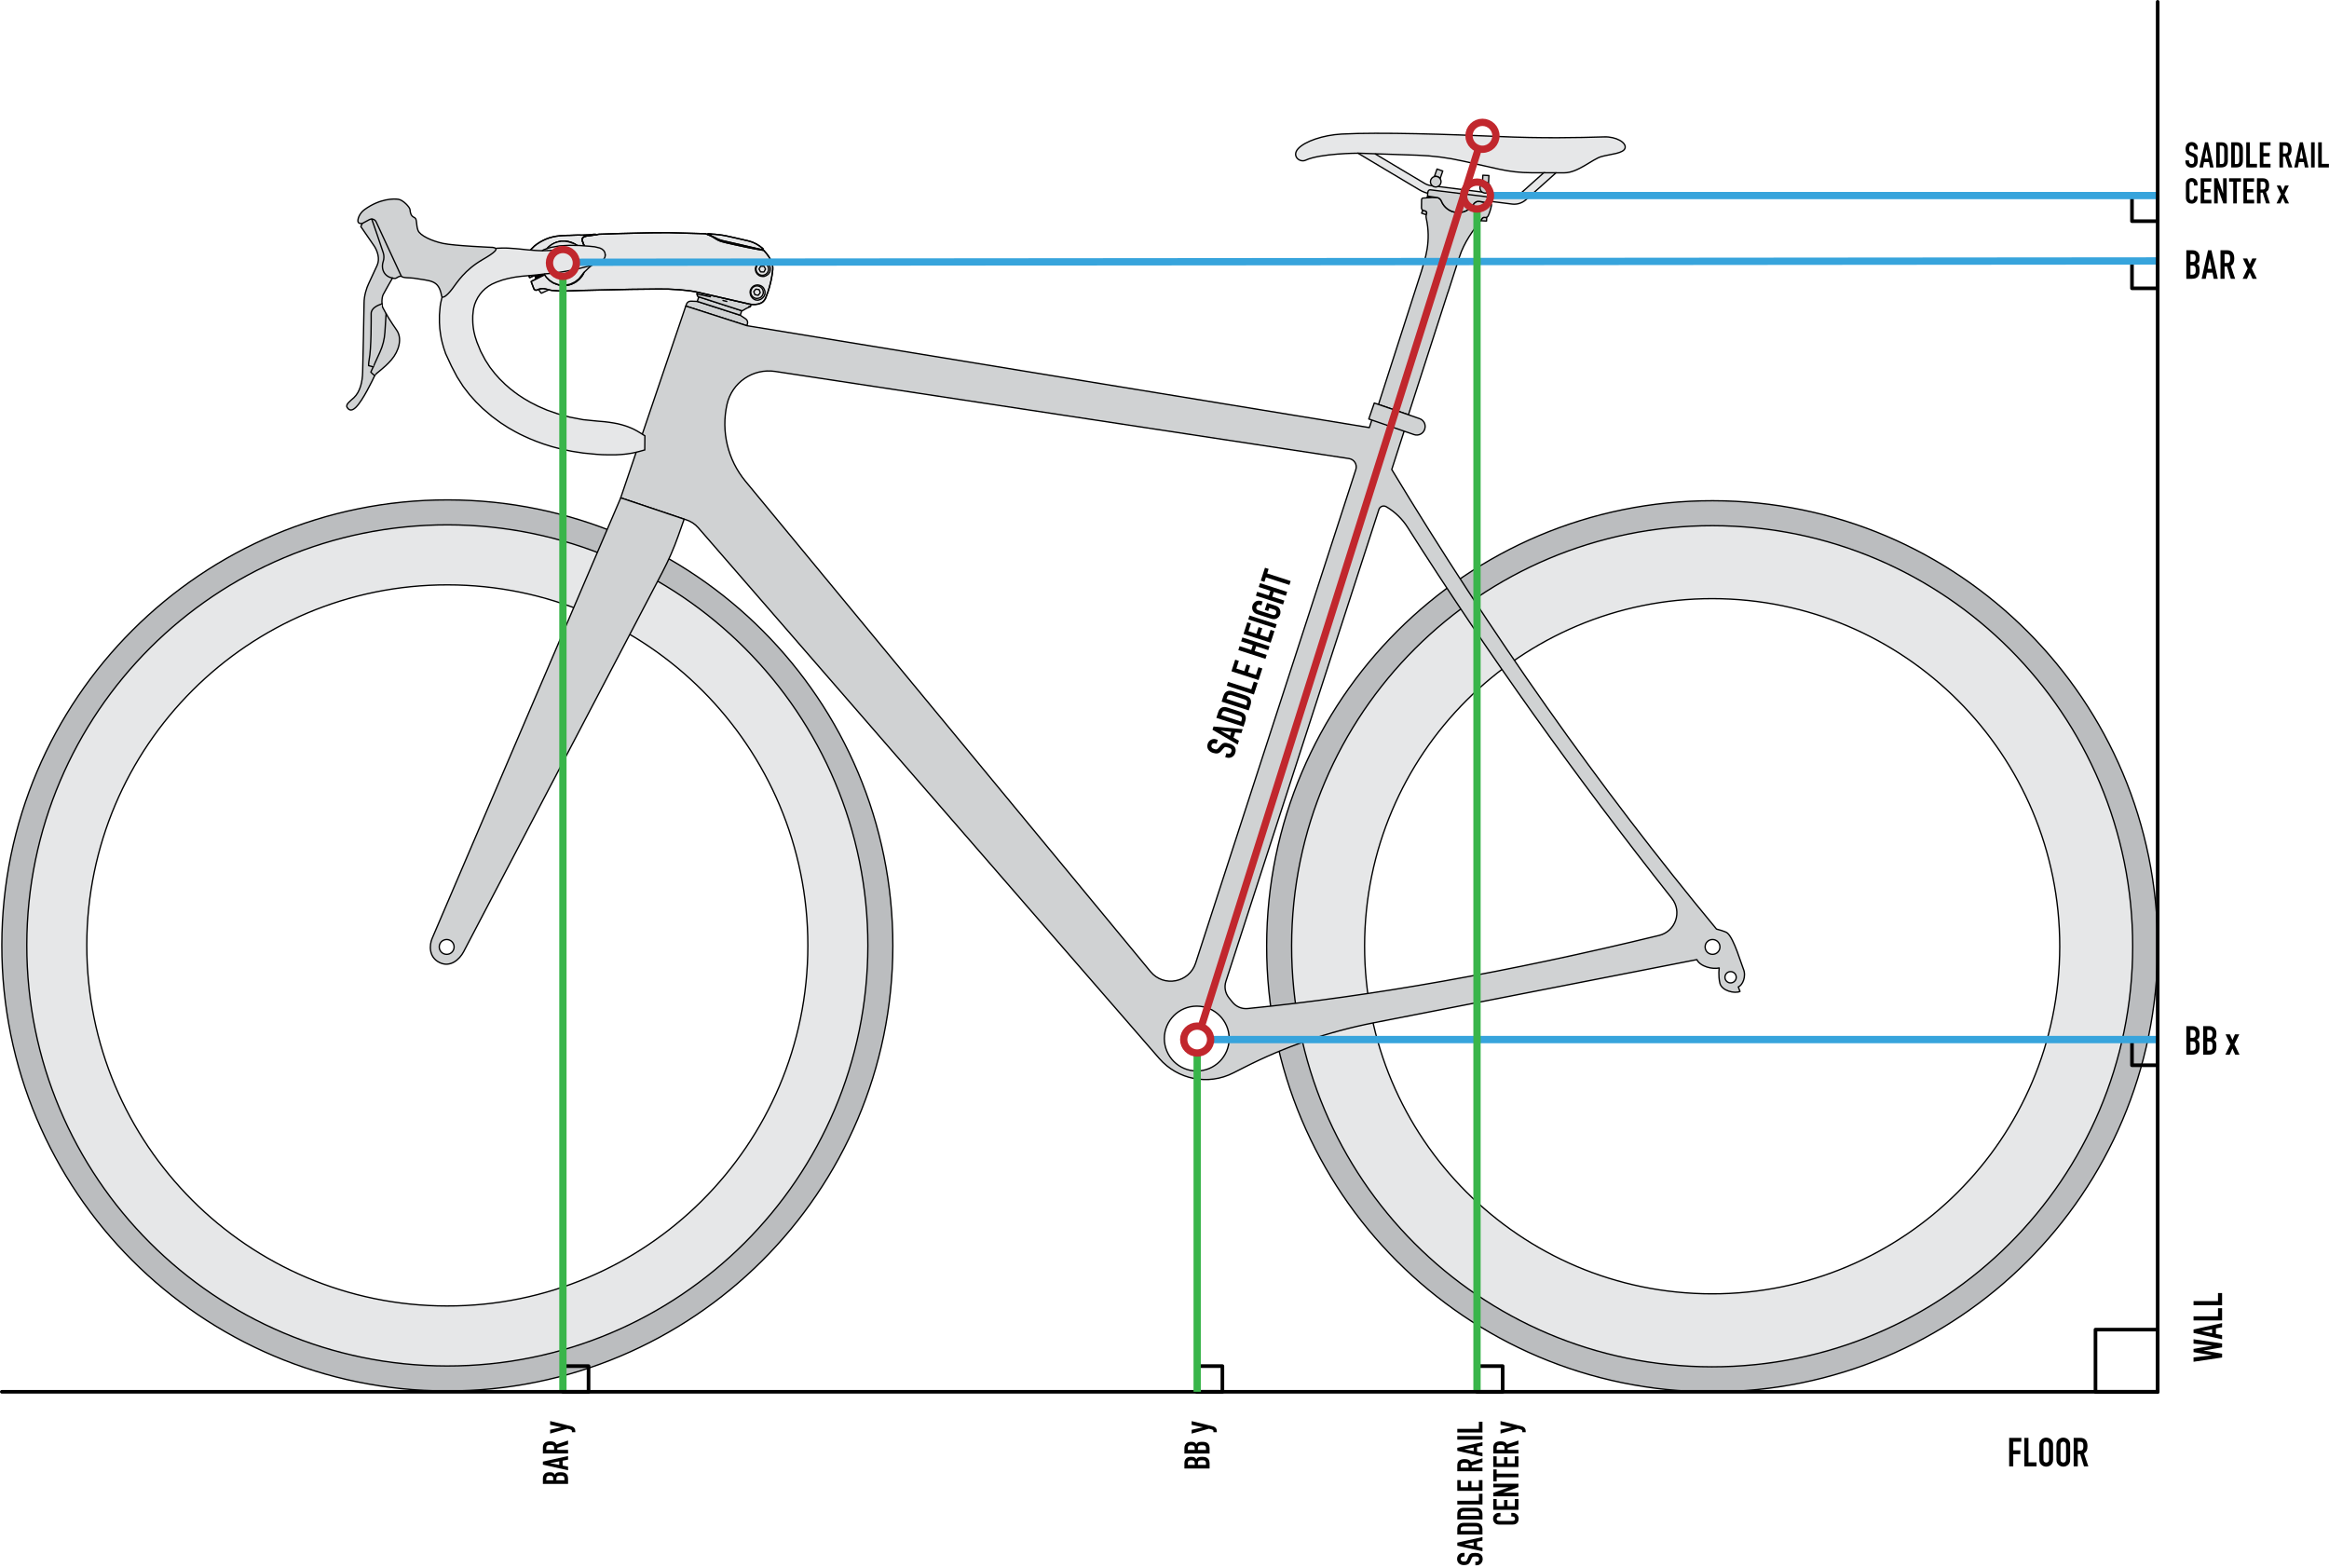 <svg xmlns:xlink="http://www.w3.org/1999/xlink" xmlns="http://www.w3.org/2000/svg" version="1.1" viewBox="0 0 725 488" height="488px" width="725px">
    <title>IntroDiagram</title>
    <g fill-rule="evenodd" fill="none" stroke-width="1" stroke="none" id="Page-1">
        <g transform="translate(0.57, 0.57)" id="IntroDiagram">
            <rect height="7.99" width="7.99" y="81.18" x="663.1" transform="translate(667.095, 85.175) rotate(-180) translate(-667.095, -85.175)" stroke-linejoin="round" stroke-linecap="round" stroke-width="1.13" stroke="#000000" id="Rectangle"></rect>
            <rect height="7.99" width="7.99" y="60.29" x="663.1" transform="translate(667.095, 64.285) rotate(-180) translate(-667.095, -64.285)" stroke-linejoin="round" stroke-linecap="round" stroke-width="1.13" stroke="#000000" id="Rectangle"></rect>
            <g transform="translate(0, 40.916)" id="Group">
                <path stroke-linejoin="round" stroke-linecap="round" fill-rule="nonzero" fill="#D0D2D3" stroke-width="0.41" stroke="#000000" id="Path" d="M214.48,52.254 L216.48,52.334 L229.87,56.644 L231.54,57.754 C232.06,58.094 232.29,58.744 232.1,59.334 L231.92,59.904 L212.93,53.794 L213.11,53.224 C213.3,52.634 213.86,52.234 214.48,52.264 L214.48,52.254 Z"></path>
                <rect height="14.06" width="1.49" y="46.743" x="222.662" transform="translate(223.407, 53.773) rotate(-72.16) translate(-223.407, -53.773)" stroke-linejoin="round" stroke-linecap="round" fill-rule="nonzero" fill="#D0D2D3" stroke-width="0.41" stroke="#000000" id="Rectangle"></rect>
                <g stroke-width="0.41" stroke="#000000" id="Shape" fill-rule="nonzero" transform="translate(0, 114.114)">
                    <g transform="translate(393.73, 0.26)">
                        <path stroke-linejoin="round" stroke-linecap="round" fill="#BBBDBF" d="M138.83,7.71457403e-05 C215.42,0.08 277.45,62.24 277.37,138.83 C277.29,215.42 215.13,277.45 138.54,277.37 C61.95,277.29 -0.08,215.13 7.71457404e-05,138.54 C0.08,61.95 62.24,-0.08 138.83,7.71457403e-05 L138.83,7.71457403e-05 Z M10.1,138.55 C10.02,209.57 67.53,267.2 138.55,267.27 C209.57,267.35 267.2,209.84 267.27,138.82 C267.34,67.8 209.84,10.17 138.82,10.1 C67.8,10.02 10.17,67.53 10.1,138.55 L10.1,138.55 Z"></path>
                        <path fill="#E6E7E8" d="M138.82,7.77 C211.12,7.85 269.67,66.52 269.59,138.82 C269.51,211.12 210.84,269.67 138.54,269.59 C66.24,269.51 7.69,210.84 7.77,138.54 C7.85,66.24 66.52,7.69 138.82,7.77 L138.82,7.77 Z M30.49,138.56 C30.43,198.31 78.82,246.81 138.57,246.87 C198.32,246.93 246.82,198.54 246.88,138.79 C246.94,79.04 198.55,30.54 138.8,30.48 C79.05,30.42 30.55,78.81 30.49,138.56 Z"></path>
                    </g>
                    <g>
                        <path stroke-linejoin="round" stroke-linecap="round" fill="#BBBDBF" d="M138.83,7.71457403e-05 C215.42,0.08 277.45,62.24 277.37,138.83 C277.29,215.42 215.13,277.45 138.54,277.37 C61.94,277.28 -0.08,215.13 7.71581352e-05,138.54 C0.08,61.95 62.24,-0.08 138.83,7.71457403e-05 Z M10.1,138.55 C10.02,209.57 67.53,267.2 138.55,267.27 C209.57,267.35 267.2,209.84 267.27,138.82 C267.35,67.8 209.84,10.17 138.82,10.1 C67.8,10.02 10.17,67.53 10.1,138.55 Z"></path>
                        <path fill="#E6E7E8" d="M138.82,7.77 C211.12,7.85 269.67,66.52 269.59,138.82 C269.51,211.12 210.84,269.67 138.54,269.59 C66.24,269.51 7.69,210.84 7.77,138.54 C7.85,66.24 66.52,7.69 138.82,7.77 L138.82,7.77 Z M26.45,138.56 C26.38,200.54 76.58,250.85 138.56,250.91 C200.54,250.98 250.85,200.78 250.91,138.8 C250.98,76.82 200.78,26.51 138.8,26.45 C76.82,26.38 26.51,76.58 26.45,138.56 L26.45,138.56 Z"></path>
                    </g>
                </g>
                <path fill-rule="nonzero" fill="#E6E7E8" stroke-width="0.41" stroke="#000000" id="Shape" d="M474.42,20.694 C473.25,21.734 471.69,22.224 470.14,22.034 L444.95,18.874 C443.65,18.714 442.41,18.284 441.29,17.614 L422.17,6.204 C422.17,6.204 410.49,6.224 405.84,8.384 C404.05,9.214 401.42,7.104 403.53,4.794 C405.64,2.484 411.34,0.554 417.05,0.244 C428.84,-0.396 451.49,0.354 465.48,0.984 C479.47,1.614 490.63,1.374 498.86,1.124 C502.42,1.014 505.75,2.844 505.31,4.574 C504.87,6.304 500.81,6.464 497.97,7.244 C495.14,8.024 490.63,12.304 486.41,12.304 L483.8,12.304 L474.41,20.714 L474.42,20.694 Z M442.93,15.614 C443.53,15.974 444.2,16.204 444.9,16.294 L471.18,19.594 C471.54,19.644 471.9,19.524 472.17,19.284 L479.98,12.284 L476.17,12.284 C472.76,12.284 469.36,11.904 466.04,11.164 L454.85,8.654 C450.15,7.594 445.36,6.984 440.54,6.824 L427.46,6.384 L442.94,15.624 L442.93,15.614 Z"></path>
                <line stroke-linejoin="round" stroke-linecap="round" stroke-width="0.41" stroke="#000000" id="Path" y2="12.284" x2="479.98" y1="12.284" x1="483.8"></line>
                <line stroke-linejoin="round" stroke-linecap="round" stroke-width="0.41" stroke="#000000" id="Path" y2="6.194" x2="422.17" y1="6.374" x1="427.45"></line>
                <g stroke-width="0.41" stroke-linejoin="round" stroke-linecap="round" stroke="#000000" id="Path" fill-rule="nonzero" fill="#D0D2D3" transform="translate(425.1, 11.124)">
                    <path d="M36.78,4.18 C37.13,4.21 37.44,4.34 37.69,4.55 L37.82,2.03 L35.93,1.93 L35.8,4.41 C36.08,4.24 36.42,4.15 36.77,4.18 L36.78,4.18 Z"></path>
                    <path d="M35.19,16.09 L37.08,16.19 L37.14,15.01 C36.99,15.08 36.81,15.11 36.64,15.08 C36.58,15.07 36.52,15.06 36.47,15.06 C36.19,15.02 35.91,15.13 35.74,15.36 C35.56,15.6 35.38,15.84 35.19,16.09 L35.19,16.09 Z"></path>
                    <path d="M21.39,2.29 C21.91,2.33 22.35,2.61 22.62,3 L23.45,0.62 L21.66,-7.10542736e-15 L20.84,2.34 C21.01,2.29 21.2,2.28 21.38,2.29 L21.39,2.29 Z"></path>
                    <path d="M18.53,8.96 C19.2,8.92 19.92,8.88 20.36,8.85 C20.41,8.85 20.49,8.85 20.58,8.85 L20.62,8.74 L19.15,8.53 C18.98,8.51 18.85,8.4 18.78,8.27 L18.53,8.98 L18.53,8.96 Z"></path>
                    <path d="M16.86,13.74 L18.34,14.26 L18.47,13.81 C18.56,13.48 18.36,13.14 18.03,13.06 L17.53,12.94 C17.41,12.91 17.3,12.86 17.21,12.79 L16.88,13.75 L16.86,13.74 Z"></path>
                    <g transform="translate(19.615, 2.297)">
                        <path d="M0.005,1.513 C-0.025,1.933 0.095,2.323 0.325,2.633 C0.595,2.993 1.025,3.253 1.515,3.293 C1.725,3.313 1.935,3.293 2.125,3.223 C2.755,3.033 3.235,2.473 3.295,1.773 C3.325,1.383 3.215,1.013 3.005,0.713 L3.005,0.713 C2.735,0.313 2.295,0.043 1.775,0.003 C1.585,-0.007 1.405,0.003 1.235,0.053 C0.575,0.223 0.065,0.803 0.005,1.523 L0.005,1.513 Z"></path>
                        <path d="M16.055,4.853 L16.055,4.853 C16.295,5.033 16.595,5.153 16.915,5.183 C17.295,5.213 17.655,5.113 17.945,4.923 L17.945,4.923 C18.355,4.653 18.645,4.203 18.685,3.673 C18.725,3.113 18.485,2.593 18.085,2.273 C17.835,2.063 17.515,1.933 17.175,1.903 C16.825,1.873 16.485,1.963 16.205,2.133 C15.765,2.393 15.445,2.863 15.405,3.423 C15.355,4.003 15.625,4.543 16.065,4.873 L16.055,4.853 Z"></path>
                    </g>
                    <path d="M25.07,38.42 L28.62,27.41 C30.14,22.69 32.86,19.18 35.19,16.09 C35.38,15.84 35.56,15.6 35.74,15.36 C35.91,15.13 36.19,15.02 36.47,15.06 C36.52,15.06 36.58,15.07 36.64,15.08 C36.81,15.11 36.99,15.08 37.14,15.01 C37.32,14.93 37.47,14.8 37.56,14.62 C38.05,13.67 38.43,12.3 38.63,11.25 C38.67,11.01 38.52,10.79 38.28,10.74 C38,10.68 37.73,10.62 37.45,10.57 L37.37,10.55 C36.74,10.42 36.11,10.31 35.5,10.2 C35.28,10.16 35.06,10.12 34.85,10.09 C34.68,10.06 34.51,10.06 34.35,10.08 C34.32,10.08 34.29,10.08 34.26,10.09 C34.22,10.09 34.18,10.11 34.14,10.12 C34.07,10.14 34,10.16 33.94,10.19 C33.9,10.2 33.87,10.22 33.84,10.23 C33.81,10.24 33.78,10.26 33.75,10.27 C33.59,10.36 33.44,10.47 33.31,10.6 C33.29,10.62 33.26,10.65 33.24,10.68 C33.19,10.73 33.14,10.79 33.1,10.85 C33.08,10.87 33.07,10.9 33.05,10.92 C32.89,11.17 32.72,11.4 32.52,11.63 C32.29,11.89 32.03,12.14 31.76,12.35 C31.69,12.41 31.61,12.47 31.53,12.52 C31.51,12.53 31.49,12.55 31.48,12.56 C31.41,12.61 31.34,12.65 31.28,12.69 C31.14,12.78 30.99,12.86 30.84,12.94 C30.76,12.98 30.69,13.02 30.61,13.05 C30.52,13.09 30.43,13.13 30.34,13.17 C30.25,13.21 30.16,13.24 30.06,13.27 C29.97,13.3 29.87,13.33 29.77,13.36 C29.67,13.39 29.58,13.41 29.48,13.43 C29.38,13.45 29.29,13.47 29.19,13.49 C29.07,13.51 28.95,13.53 28.83,13.54 C28.75,13.54 28.66,13.55 28.58,13.56 C28.48,13.56 28.38,13.56 28.28,13.56 C28.13,13.56 27.98,13.56 27.83,13.54 C25.61,13.37 23.79,11.93 23.02,9.98 C22.75,9.31 22.12,8.85 21.39,8.85 C21.04,8.85 20.77,8.85 20.57,8.85 C20.48,8.85 20.4,8.85 20.35,8.85 C19.91,8.88 19.19,8.92 18.52,8.96 C18.06,8.99 17.62,9.02 17.31,9.04 C17.06,9.06 16.86,9.27 16.86,9.52 L16.82,12.04 C16.82,12.34 16.96,12.61 17.18,12.78 C17.28,12.85 17.38,12.9 17.5,12.93 L18,13.05 C18.33,13.13 18.53,13.47 18.44,13.8 L18.31,14.25 L18.31,14.27 C18.22,14.59 18.22,14.92 18.29,15.24 C19.94,22.58 17.91,28.05 16.85,31.67 L13.76,41.28 L0,83.98 L9.31,87.21 L25.05,38.41 L25.03,38.41 L25.07,38.42 Z"></path>
                    <path d="M18.73,7.94 C18.71,8.05 18.73,8.16 18.78,8.25 C18.85,8.39 18.98,8.49 19.15,8.51 L20.62,8.72 L21.39,8.83 C22.12,8.83 22.75,9.29 23.02,9.96 C23.79,11.9 25.61,13.34 27.83,13.52 C27.98,13.53 28.13,13.54 28.28,13.54 C28.38,13.54 28.48,13.54 28.58,13.54 C28.66,13.54 28.75,13.53 28.83,13.52 C28.95,13.51 29.07,13.49 29.19,13.47 C29.29,13.45 29.39,13.43 29.48,13.41 C29.58,13.39 29.68,13.36 29.77,13.34 C29.87,13.32 29.96,13.29 30.06,13.25 C30.16,13.22 30.25,13.18 30.34,13.15 C30.43,13.11 30.52,13.07 30.61,13.03 C30.69,12.99 30.76,12.96 30.84,12.92 C30.99,12.84 31.13,12.76 31.28,12.67 C31.35,12.63 31.42,12.58 31.48,12.54 C31.5,12.53 31.52,12.52 31.53,12.5 C31.61,12.45 31.68,12.39 31.76,12.33 C32.04,12.11 32.29,11.87 32.52,11.61 C32.71,11.39 32.89,11.15 33.05,10.9 C33.06,10.88 33.08,10.85 33.1,10.83 C33.14,10.77 33.19,10.71 33.24,10.66 C33.26,10.63 33.29,10.61 33.31,10.58 C33.44,10.45 33.59,10.34 33.75,10.25 C33.78,10.24 33.81,10.22 33.84,10.21 C33.87,10.2 33.91,10.18 33.94,10.17 C34.01,10.14 34.07,10.12 34.14,10.1 C34.18,10.09 34.22,10.08 34.26,10.07 C34.29,10.07 34.32,10.06 34.35,10.06 C34.51,10.04 34.68,10.04 34.85,10.07 C35.06,10.11 35.28,10.14 35.5,10.18 C36.12,10.29 36.74,10.41 37.37,10.53 L37.45,10.55 L37.59,9.38 C37.62,9.19 37.57,9.01 37.46,8.87 C37.36,8.74 37.2,8.65 37.03,8.62 L35.59,8.44 L33.91,8.24 L22.77,6.87 L21.32,6.69 L19.63,6.48 C19.54,6.47 19.46,6.48 19.38,6.49 C19.11,6.55 18.9,6.77 18.85,7.06 L18.72,7.91 L18.73,7.94 Z"></path>
                </g>
                <path stroke-linejoin="round" stroke-linecap="round" fill-rule="nonzero" fill="#D0D2D3" stroke-width="0.41" stroke="#000000" id="Shape" d="M192.67,113.474 L212.4,120.114 L212.93,120.274 C214.42,120.724 215.76,121.594 216.78,122.764 L360.3,287.984 C366.05,294.594 375.56,296.454 383.36,292.474 L386.73,290.764 C399.44,284.294 412.98,279.634 426.97,276.894 L527.65,257.214 C528.73,259.434 532.63,260.294 534.61,259.804 C534.61,259.804 534.26,262.074 534.81,264.514 C535.37,266.954 539.45,267.884 541.08,267.114 L540.54,265.694 C541.89,265.244 543.11,262.374 542.12,260.104 C541.51,258.694 539.24,250.764 537.18,248.954 C536.55,248.394 533.76,247.704 533.76,247.704 C496.98,203.344 463.41,155.524 432.67,104.654 L438.14,87.714 L428.09,84.244 L425.7,91.614 L231.9,59.884 L212.91,53.774 L192.65,113.464 L192.67,113.474 Z M536.39,262.704 C536.39,261.734 537.18,260.944 538.15,260.944 C539.12,260.944 539.91,261.734 539.91,262.704 C539.91,263.674 539.12,264.464 538.15,264.464 C537.18,264.464 536.39,263.674 536.39,262.704 Z M530.22,253.264 C530.22,251.984 531.25,250.954 532.53,250.954 C533.81,250.954 534.84,251.984 534.84,253.264 C534.84,254.544 533.81,255.574 532.53,255.574 C531.25,255.574 530.22,254.544 530.22,253.264 Z M383.06,270.434 L381.97,269.074 C380.83,267.644 380.48,265.734 381.04,263.994 L428.67,117.104 C428.98,116.144 430.1,115.734 430.96,116.244 L431.15,116.354 C433.78,117.934 436,120.114 437.64,122.704 C462.34,161.664 489.82,200.134 519.87,238.164 C523.13,242.294 521.03,248.434 515.91,249.674 C469,261.084 426.35,268.634 387.83,272.444 C386,272.624 384.21,271.864 383.06,270.424 L383.06,270.434 Z M361.88,281.784 C361.88,276.214 366.4,271.694 371.97,271.694 C377.54,271.694 382.06,276.214 382.06,281.784 C382.06,287.354 377.54,291.874 371.97,291.874 C366.4,291.874 361.88,287.354 361.88,281.784 Z M225.74,84.404 L225.74,84.404 C227.27,77.564 233.83,73.084 240.76,74.134 L419.38,101.254 C420.99,101.494 421.99,103.124 421.49,104.664 L371.62,258.294 C369.64,264.404 361.68,265.924 357.59,260.964 L231.46,108.274 C225.97,101.624 223.86,92.814 225.74,84.394 L225.74,84.404 Z"></path>
                <path transform="translate(434.646, 89.295) rotate(-160.98) translate(-434.646, -89.295)" stroke-linejoin="round" stroke-linecap="round" fill-rule="nonzero" fill="#D0D2D3" stroke-width="0.41" stroke="#000000" id="Path" d="M428.481,86.665 L443.391,86.665 L443.391,91.925 L428.481,91.925 C427.061,91.925 425.901,90.775 425.901,89.345 L425.901,89.245 C425.901,87.825 427.051,86.665 428.481,86.665 L428.481,86.665 Z"></path>
                <path stroke-linejoin="round" stroke-linecap="round" fill-rule="nonzero" fill="#D0D2D3" stroke-width="0.41" stroke="#000000" id="Shape" d="M192.67,113.474 L212.4,120.114 L210.55,125.344 C209.2,129.164 207.58,132.874 205.7,136.464 L143.75,254.764 C142.53,257.094 139.63,259.814 136.22,258.104 C132.81,256.404 133.1,252.604 133.95,250.614 L192.66,113.474 L192.67,113.474 Z M136.17,253.264 C136.17,254.544 137.2,255.574 138.48,255.574 C139.76,255.574 140.79,254.544 140.79,253.264 C140.79,251.984 139.76,250.954 138.48,250.954 C137.2,250.954 136.17,251.984 136.17,253.264 Z"></path>
                <circle r="10.09" cy="281.794" cx="371.97" id="Oval"></circle>
                <g stroke-width="0.41" stroke="#000000" id="Path" transform="translate(107.368, 20.465)">
                    <g transform="translate(55.472, 10.479)">
                        <g stroke-linejoin="round" stroke-linecap="round" transform="translate(2.6, 11.99)">
                            <polyline points="0.97 2.36 0.97 2.36 1.06 2.34"></polyline>
                            <polyline points="0.82 2.06 0.82 2.06 0.95 2.03 1.16 1.94 1.44 1.82 1.75 1.71 2.09 1.59 2.37 1.48 2.62 1.39 2.77 1.33 2.83 1.33"></polyline>
                            <polyline points="0.68 1.71 0.71 1.75 0.8 1.69 1.02 1.63 1.3 1.51 1.61 1.4 1.95 1.28 2.22 1.17 2.47 1.08 2.63 1.02 2.69 1.02"></polyline>
                            <polyline points="0.53 1.4 0.56 1.41 0.69 1.38 0.87 1.32 1.15 1.2 1.46 1.09 1.8 0.94 2.08 0.86 2.33 0.77 2.48 0.71 2.54 0.68"></polyline>
                            <polyline points="1.07 2.06 1.1 2.06 1.22 2.03 1.41 1.95 1.66 1.86 1.93 1.77 2.18 1.66 2.43 1.57 2.58 1.54 2.68 1.51"></polyline>
                            <polyline points="0.92 1.75 0.95 1.75 1.08 1.69 1.29 1.64 1.51 1.55 1.79 1.43 2.07 1.35 2.28 1.26 2.44 1.2 2.53 1.17 2.56 1.21"></polyline>
                            <polyline points="0.78 1.44 0.81 1.44 0.93 1.38 1.15 1.33 1.4 1.24 1.64 1.12 1.92 1.04 2.14 0.95 2.29 0.89 2.38 0.86 2.42 0.87"></polyline>
                            <polyline points="1.5 0.81 1.77 0.73 1.99 0.64 2.18 0.58 2.27 0.56"></polyline>
                            <polyline points="1.1 2.15 1.13 2.15 1.25 2.1 1.47 2.04 1.72 1.95 1.96 1.84 2.24 1.75"></polyline>
                            <polyline points="0.95 1.84 0.98 1.81 1.11 1.79 1.32 1.73 1.57 1.61 1.82 1.53 2.1 1.44 2.31 1.35 2.5 1.3 2.59 1.27"></polyline>
                            <polyline points="0.81 1.5 0.84 1.5 0.96 1.48 1.18 1.39 1.42 1.3 1.67 1.22 1.95 1.1 2.17 1.04 2.35 0.99 2.44 0.96"></polyline>
                            <polyline points="0.66 1.19 0.69 1.19 0.81 1.17 1.03 1.08 1.28 0.99 1.56 0.91 1.8 0.79 2.02 0.7 2.21 0.65 2.3 0.65"></polyline>
                            <polyline points="0.94 2.33 0.97 2.33 1.13 2.28 1.28 2.22"></polyline>
                            <polyline points="0.8 1.99 0.83 1.99 0.98 1.97 1.2 1.88 1.51 1.76 1.81 1.65 2.12 1.53 2.4 1.42 2.65 1.33 2.77 1.3 2.8 1.3"></polyline>
                            <polyline points="0.65 1.68 0.71 1.68 0.83 1.66 1.05 1.57 1.36 1.45 1.67 1.34 1.98 1.19 2.26 1.11 2.5 1.02 2.63 0.99 2.66 0.99"></polyline>
                            <polyline points="0.53 1.37 0.56 1.37 0.69 1.32 0.93 1.26 1.21 1.14 1.52 1.03 1.86 0.88 2.14 0.8 2.36 0.71 2.48 0.65 2.51 0.65"></polyline>
                            <polyline points="0.94 2.27 0.91 2.27 0.97 2.27"></polyline>
                            <polyline points="2.68 1.27 2.77 1.24 2.77 1.27"></polyline>
                            <polyline points="0.8 1.93 0.8 1.96 0.83 1.96"></polyline>
                            <line y2="0.93" x2="2.63" y1="0.96" x1="2.54"></line>
                            <polyline points="0.65 1.62 0.65 1.65 0.68 1.65"></polyline>
                            <line y2="0.62" x2="2.48" y1="0.65" x1="2.39"></line>
                            <polyline points="0.54 1.31 0.5 1.34 0.53 1.34"></polyline>
                            <polyline points="1.07 2.15 1.04 2.12 1.04 2.06"></polyline>
                            <polyline points="0.92 1.84 0.92 1.78 0.89 1.75"></polyline>
                            <polyline points="0.78 1.5 0.78 1.47 0.75 1.44"></polyline>
                            <polyline points="2.56 1.21 2.59 1.24 2.59 1.27"></polyline>
                            <polyline points="2.42 0.87 2.44 0.93 2.44 0.96"></polyline>
                            <polyline points="2.27 0.56 2.3 0.59 2.3 0.65"></polyline>
                            <line y2="0.68" x2="2.54" y1="0.65" x1="2.51"></line>
                            <line y2="1.02" x2="2.69" y1="0.96" x1="2.66"></line>
                            <line y2="1.33" x2="2.83" y1="1.3" x1="2.8"></line>
                            <line y2="2.33" x2="0.94" y1="2.36" x1="0.97"></line>
                            <line y2="1.99" x2="0.8" y1="2.06" x1="0.82"></line>
                            <line y2="1.68" x2="0.65" y1="1.71" x1="0.68"></line>
                            <line y2="1.37" x2="0.5" y1="1.4" x1="0.53"></line>
                            <polyline points="1.07 2.06 0.95 2.06 0.86 2.06"></polyline>
                            <polyline points="0.92 1.75 0.83 1.75 0.71 1.72"></polyline>
                            <polyline points="0.78 1.44 0.69 1.44 0.56 1.41"></polyline>
                            <polyline points="2.83 1.33 2.77 1.43 2.71 1.52"></polyline>
                            <polyline points="2.69 1.02 2.62 1.12 2.56 1.21"></polyline>
                            <polyline points="2.54 0.71 2.48 0.81 2.41 0.9"></polyline>
                            <polyline points="2.36 0.44 2.33 0.46 2.27 0.56"></polyline>
                            <polyline points="0.97 2.33 1.04 2.24 1.1 2.15"></polyline>
                            <polyline points="0.83 2.02 0.89 1.93 0.95 1.84"></polyline>
                            <polyline points="0.68 1.68 0.74 1.59 0.81 1.5"></polyline>
                            <polyline points="0.53 1.37 0.6 1.28 0.66 1.19"></polyline>
                            <polyline points="2.59 1.27 2.71 1.27 2.8 1.3"></polyline>
                            <polyline points="2.44 0.96 2.57 0.96 2.66 0.96"></polyline>
                            <polyline points="2.3 0.65 2.42 0.65 2.51 0.65"></polyline>
                            <line y2="2.06" x2="1.04" y1="2.12" x1="1.04"></line>
                            <line y2="1.75" x2="0.89" y1="1.78" x1="0.92"></line>
                            <line y2="1.44" x2="0.75" y1="1.47" x1="0.78"></line>
                            <line y2="0.65" x2="2.51" y1="0.62" x1="2.51"></line>
                            <line y2="0.96" x2="2.66" y1="0.93" x1="2.66"></line>
                            <line y2="1.3" x2="2.8" y1="1.24" x1="2.8"></line>
                            <line y2="2.27" x2="0.91" y1="2.33" x1="0.94"></line>
                            <line y2="1.96" x2="0.8" y1="1.99" x1="0.8"></line>
                            <line y2="1.65" x2="0.65" y1="1.68" x1="0.65"></line>
                            <line y2="1.34" x2="0.5" y1="1.37" x1="0.5"></line>
                            <polyline points="0.94 2.27 1.01 2.18 1.04 2.12"></polyline>
                            <polyline points="0.8 1.96 0.86 1.87 0.92 1.78"></polyline>
                            <polyline points="0.65 1.62 0.71 1.56 0.78 1.47"></polyline>
                            <line y2="1.22" x2="0.57" y1="1.31" x1="0.5"></line>
                            <polyline points="2.59 1.24 2.68 1.24 2.77 1.24"></polyline>
                            <polyline points="2.44 0.93 2.54 0.93 2.66 0.93"></polyline>
                            <polyline points="2.3 0.59 2.39 0.62 2.51 0.62"></polyline>
                        </g>
                        <g stroke-linejoin="round" stroke-linecap="round" transform="translate(53.53, 18.6)">
                            <polygon points="14.38 5.56 15.42 4.96 16.56 4.46 16.66 4.38 16.74 4.28 16.81 4.14 16.8 4 16.75 3.88 16.67 3.77 16.57 3.7 16.46 3.65 16.37 3.61 0.52 0 0.39 0 0.27 0.02 0.17 0.08 0.08 0.16 0.02 0.28 0 0.43 0.03 0.55 0.08 0.67 0.11 0.86 0.14 1 0.18 1.12 0.26 1.23 0.41 1.31 0.57 1.37 13.96 5.68 14.19 5.68" fill-rule="nonzero" fill="#D0D2D3"></polygon>
                            <polyline points="0.03 0.55 0.18 0.59 0.53 0.64 1.09 0.73 1.81 0.85 2.67 1.04 3.72 1.25 4.18 1.35"></polyline>
                            <polyline points="16.17 4.36 16.45 4.41 16.56 4.46"></polyline>
                            <polyline points="8.13 2.5 9.31 2.8 9.31 2.8"></polyline>
                        </g>
                        <polygon points="61.52 2.49 61.07 2.36 60.55 2.19 60.06 2 59.61 1.78 59.19 1.55 58.76 1.36 58.34 1.13 57.94 0.94 57.58 0.78 57.21 0.65 56.91 0.55 56.85 0.55 56.85 0.52 56.85 0.49 56.88 0.43 56.94 0.37 57.01 0.34 57.1 0.34 57.74 0.38 58.51 0.46 59.27 0.51 59.82 0.58 60.37 0.63 60.89 0.7 61.41 0.77 62.45 0.95 62.45 0.95 62.51 0.95 62.63 0.99 62.81 1.02 63.09 1.09 63.39 1.16 63.79 1.23 64.19 1.33 64.64 1.43 65.28 1.57 65.71 1.67 66.14 1.77 66.56 1.87 67.02 1.97 67.48 2.08 67.94 2.18 68.36 2.28 68.76 2.38 69.1 2.45 69.4 2.52 69.61 2.58 69.77 2.62 69.83 2.62 70.98 3.01 72.07 3.53 73.07 4.17 74.04 4.92 74.1 4.99 74.12 5.05 74.12 5.11 74.09 5.17 74.06 5.23 74 5.29 73.94 5.29 73.84 5.29 73.75 5.28 73.66 5.25 73.51 5.22 73.17 5.15 72.71 5.05 72.07 4.91 71.37 4.74 70.43 4.53 69.45 4.3 68.42 4.06 67.1 3.75 65.76 3.45 63.63 2.97" fill-rule="nonzero" fill="#E6E7E8"></polygon>
                        <polygon points="4.32 17.77 4.94 18.71 4.97 18.74 5 18.77 5.03 18.77 5.06 18.8 5.09 18.8 5.16 18.8 5.19 18.81 5.22 18.78 5.25 18.78 5.31 18.75 5.46 18.69 5.65 18.6 5.9 18.48 6.15 18.37 6.46 18.22 6.73 18.1 7.01 17.99 7.26 17.87 7.38 17.81 6.82 16.95 4.47 16.9 4.1 17.34" fill-rule="nonzero" fill="#E6E7E8"></polygon>
                        <polygon points="0.21 9.83 0.24 10.02 0.27 10.11 0.29 10.36 0.29 10.42 0.48 11.25 0.74 12.08 0.97 12.61 0.94 12.61 1.15 13.14 1.44 13.94 1.47 13.94 1.5 13.94 1.53 13.94 1.56 13.94 1.59 13.94 1.59 13.94 1.68 13.88 1.9 13.8 2.27 13.62 2.61 13.47 3.04 13.27 3.54 13.07 4.07 12.83 4.56 12.6 5.09 12.37 5.3 12.25 5.4 12.22 5.46 12.16 5.49 12.1 5.52 12.04 5.56 11.95 5.59 11.89 5.56 11.79 5.56 11.73 5.36 11.02 5.26 10.32 5.21 9.61 5.23 8.88 5.34 8.17 5.51 7.47 5.77 6.8 6.09 6.17 6.47 5.56 6.91 4.99 7.41 4.48 7.94 4 8.54 3.62 9.19 3.26 9.84 3 10.55 2.81 11.25 2.67 11.96 2.62 12.66 2.64 13.4 2.75 14.1 2.92 14.77 3.15 15.4 3.47 16.01 3.85 16.58 4.29 17.12 4.79 17.21 4.89 17.33 5.01 17.42 5.05 17.51 5.08 17.67 5.05 17.79 4.99 17.82 5.02 17.88 4.96 17.95 4.94 18.13 4.85 18.26 4.79 18.29 4.79 18.38 4.73 18.41 4.7 18.47 4.61 18.51 4.52 18.54 4.49 18.54 4.34 18.51 4.21 18.51 4.18 18.31 3.72 18.14 3.31 18.02 2.94 17.91 2.64 17.85 2.3 17.86 2.05 17.89 1.84 17.99 1.63 18.12 1.48 18.3 1.33 18.52 1.24 18.77 1.15 19.08 1.07 19.48 0.99 19.94 0.93 20.52 0.86 21.11 0.78 21.47 0.72 21.54 0.73 21.93 0.67 22.24 0.62 22.21 0.59 22.15 0.56 22.06 0.52 22 0.52 21.91 0.52 21.54 0.51 21.26 0.54 21.17 0.53 21.02 0.56 20.77 0.59 20.47 0.61 20.1 0.66 19.67 0.68 19.21 0.7 18.72 0.72 18.22 0.74 17.76 0.76 17.34 0.75 16.97 0.74 16.39 0.73 16.02 0.75 15.9 0.75 14.85 0.79 13.93 0.83 13.13 0.84 12.34 0.88 12.06 0.88 11.78 0.9 10.83 0.97 9.73 1.1 8.65 1.32 7.6 1.6 6.58 1.98 5.62 2.42 4.66 2.95 3.79 3.51 2.94 4.16 1.85 5.24 1.37 5.85 0.96 6.45 0.51 7.36 0.18 8.27 0.01 9.4 -2.84217094e-14 9.49 0.03 9.55 0.06 9.65 0.12 9.71 0.18 9.77 0.21 9.8" fill-rule="nonzero" fill="#E6E7E8"></polygon>
                        <polygon points="55.9 0.31 44.82 0 40.34 0.02 37.92 0.06 29.51 0.26 23.07 0.48 22.67 0.54 22.37 0.62 19.48 0.99 19.08 1.07 18.77 1.15 18.52 1.24 18.3 1.33 18.12 1.48 17.99 1.63 17.89 1.84 17.86 2.05 17.85 2.3 17.91 2.64 18.14 3.31 18.51 4.18 18.53 4.43 18.47 4.61 18.41 4.7 18.29 4.79 17.88 4.96 17.76 5.08 17.69 5.21 17.67 5.38 17.72 5.51 18.13 6.17 18.45 6.82 18.68 7.47 18.85 8.14 18.96 8.85 19.01 9.56 18.96 10.26 18.85 10.93 18.68 11.63 18.42 12.27 18.13 12.91 17.75 13.51 17.31 14.05 16.84 14.56 16.28 15.01 15.71 15.43 15.09 15.75 14.44 16.04 13.77 16.24 13.09 16.38 12.38 16.42 11.68 16.44 10.97 16.33 10.3 16.19 9.63 15.96 8.97 15.7 8.36 15.35 7.79 14.94 7.28 14.47 6.8 13.94 6.38 13.38 6.26 13.27 6.11 13.2 5.96 13.18 5.8 13.24 2.05 15.12 1.97 15.19 1.96 15.3 2.77 17.43 2.88 17.62 3 17.74 3.34 17.91 3.42 17.92 3.52 17.91 3.71 17.85 3.92 17.77 4.45 17.56 5.13 17.42 5.52 17.4 5.89 17.41 6.44 17.52 6.96 17.65 7.75 17.85 8.33 17.96 10.53 18.13 12.43 18.17 17.56 17.98 32.89 17.63 41.29 17.54 44.57 17.56 47.97 17.75 50.02 17.95 51.39 18.11 52.74 18.32 54.05 18.6 69.9 22.21 70.73 22.35 71.68 22.34 72.63 22.21 73.22 22.01 73.78 21.74 74.18 21.42 74.5 21.06 74.85 20.51 75.07 19.97 75.63 18.48 76.09 16.98 76.46 15.55 76.63 14.79 76.84 13.69 77.02 12.59 77.14 11.46 77.15 10.85 77.07 10.14 76.88 9.4 76.56 8.63 75.97 7.54 75.2 6.48 74.36 5.51 71.55 5.02 68.9 4.5 65.69 3.81 65.69 3.81 62.67 3.13 61.39 2.8 60.76 2.6 60.15 2.34 59.36 1.89 58.73 1.48 58.3 1.22 57.21 0.71 56.67 0.48 56.27 0.35" fill-rule="nonzero" fill="#E6E7E8"></polygon>
                        <g stroke-linejoin="round" stroke-linecap="round" transform="translate(70.08, 9)">
                            <polyline points="4.1 9.9 4.06 9.99 3.87 10.45 3.84 10.51 3.65 10.78 3.43 11.02 2.99 11.29 2.62 11.4 2.25 11.45 1.92 11.45 1.58 11.38 1.22 11.22 0.88 10.99 0.53 10.59 0.29 10.06 0.21 9.48 0.32 8.9 0.61 8.35 0.83 8.08 1.11 7.87 1.45 7.7 1.79 7.58 2.19 7.56 2.59 7.6 2.92 7.73 3.25 7.89 3.73 8.36 4.03 8.92 4.11 9.53 4.1 9.9"></polyline>
                            <polyline points="5.7 2.8 5.7 2.83 5.47 3.34 5.22 3.64 4.97 3.88 4.63 4.09 4.26 4.21 3.89 4.26 3.52 4.25 2.88 4.05 2.4 3.67 2.04 3.17 1.87 2.62 1.85 2.07 1.89 1.98 2.08 1.4 2.27 1.1 2.49 0.86 3.02 0.53 3.39 0.42 3.79 0.36 4.43 0.47 4.98 0.76 5.4 1.17 5.66 1.72 5.74 2.25 5.7 2.8"></polyline>
                            <polygon points="3.94 11.25 3.63 11.52 3.29 11.75 2.61 11.98 2.39 12.01 1.97 11.97 1.6 11.9 1.18 11.68 0.81 11.39 0.37 10.86 0.16 10.4 0.16 10.4 0.11 10.18 0 9.5 0.11 8.83 0.46 8.2 0.74 7.9 1.05 7.63 1.46 7.42 1.89 7.31 2.35 7.26 2.81 7.33 3.23 7.46 3.6 7.65 3.93 7.91 4.2 8.22 4.52 8.87 4.63 9.24 4.65 9.64 4.62 10.04 4.61 10.16 4.58 10.28 4.35 10.77 3.98 11.22 3.94 11.25"></polygon>
                            <polygon points="6.29 2.32 6.22 2.9 6.12 3.24 5.93 3.54 5.67 3.9 5.33 4.17 4.93 4.4 4.49 4.58 4.06 4.63 3.64 4.59 3.24 4.52 2.87 4.36 2.3 3.92 1.89 3.35 1.69 2.71 1.67 2.06 1.7 1.94 1.93 1.27 2.16 0.91 2.41 0.64 2.72 0.4 3.06 0.19 3.52 0.05 3.99 0 4.38 0.01 4.75 0.11 5.35 0.43 5.86 0.93 6.19 1.61 6.29 2.23 6.29 2.32"></polygon>
                            <polygon points="2.55 10.48 1.51 10.3 1.14 9.34 1.8 8.56 2.81 8.71 3.18 9.67"></polygon>
                            <polygon points="4.35 1.45 4.82 2.35 4.31 3.23 3.27 3.2 2.77 2.3 3.31 1.43"></polygon>
                        </g>
                        <polygon points="61.52 2.49 61.07 2.36 60.55 2.19 60.06 2 59.61 1.78 59.19 1.55 58.76 1.36 58.34 1.13 57.94 0.94 57.58 0.78 57.21 0.65 56.91 0.55 56.85 0.55 56.85 0.52 56.85 0.49 56.88 0.43 56.94 0.37 57.01 0.34 57.1 0.34 57.74 0.38 58.51 0.46 59.27 0.51 59.82 0.58 60.37 0.63 60.89 0.7 61.41 0.77 62.45 0.95 62.45 0.95 62.51 0.95 62.63 0.99 62.81 1.02 63.09 1.09 63.39 1.16 63.79 1.23 64.19 1.33 64.64 1.43 65.28 1.57 65.71 1.67 66.14 1.77 66.56 1.87 67.02 1.97 67.48 2.08 67.94 2.18 68.36 2.28 68.76 2.38 69.1 2.45 69.4 2.52 69.61 2.58 69.77 2.62 69.83 2.62 70.98 3.01 72.07 3.53 73.07 4.17 74.04 4.92 74.1 4.99 74.12 5.05 74.12 5.11 74.09 5.17 74.06 5.23 74 5.29 73.94 5.29 73.84 5.29 73.75 5.28 73.66 5.25 73.51 5.22 73.17 5.15 72.71 5.05 72.07 4.91 71.37 4.74 70.43 4.53 69.45 4.3 68.42 4.06 67.1 3.75 65.76 3.45 63.63 2.97"></polygon>
                        <polygon points="0.21 9.83 0.24 10.02 0.27 10.11 0.29 10.36 0.29 10.42 0.48 11.25 0.74 12.08 0.97 12.61 0.94 12.61 1.15 13.14 1.44 13.94 1.47 13.94 1.5 13.94 1.53 13.94 1.56 13.94 1.59 13.94 1.59 13.94 1.68 13.88 1.9 13.8 2.27 13.62 2.61 13.47 3.04 13.27 3.54 13.07 4.07 12.83 4.56 12.6 5.09 12.37 5.3 12.25 5.4 12.22 5.46 12.16 5.49 12.1 5.52 12.04 5.56 11.95 5.59 11.89 5.56 11.79 5.56 11.73 5.36 11.02 5.26 10.32 5.21 9.61 5.23 8.88 5.34 8.17 5.51 7.47 5.77 6.8 6.09 6.17 6.47 5.56 6.91 4.99 7.41 4.48 7.94 4 8.54 3.62 9.19 3.26 9.84 3 10.55 2.81 11.25 2.67 11.96 2.62 12.66 2.64 13.4 2.75 14.1 2.92 14.77 3.15 15.4 3.47 16.01 3.85 16.58 4.29 17.12 4.79 17.21 4.89 17.33 5.01 17.42 5.05 17.51 5.08 17.67 5.05 17.79 4.99 17.82 5.02 17.88 4.96 17.95 4.94 18.13 4.85 18.26 4.79 18.29 4.79 18.38 4.73 18.41 4.7 18.47 4.61 18.51 4.52 18.54 4.49 18.54 4.34 18.51 4.21 18.51 4.18 18.31 3.72 18.14 3.31 18.02 2.94 17.91 2.64 17.85 2.3 17.86 2.05 17.89 1.84 17.99 1.63 18.12 1.48 18.3 1.33 18.52 1.24 18.77 1.15 19.08 1.07 19.48 0.99 19.94 0.93 20.52 0.86 21.11 0.78 21.47 0.72 21.54 0.73 21.93 0.67 22.24 0.62 22.21 0.59 22.15 0.56 22.06 0.52 22 0.52 21.91 0.52 21.54 0.51 21.26 0.54 21.17 0.53 21.02 0.56 20.77 0.59 20.47 0.61 20.1 0.66 19.67 0.68 19.21 0.7 18.72 0.72 18.22 0.74 17.76 0.76 17.34 0.75 16.97 0.74 16.39 0.73 16.02 0.75 15.9 0.75 14.85 0.79 13.93 0.83 13.13 0.84 12.34 0.88 12.06 0.88 11.78 0.9 10.83 0.97 9.73 1.1 8.65 1.32 7.6 1.6 6.58 1.98 5.62 2.42 4.66 2.95 3.79 3.51 2.94 4.16 1.85 5.24 1.37 5.85 0.96 6.45 0.51 7.36 0.18 8.27 0.01 9.4 -2.84217094e-14 9.49 0.03 9.55 0.06 9.65 0.12 9.71 0.18 9.77 0.21 9.8"></polygon>
                        <polygon points="55.9 0.31 44.82 0 40.34 0.02 37.92 0.06 29.51 0.26 23.07 0.48 22.67 0.54 22.37 0.62 19.48 0.99 19.08 1.07 18.77 1.15 18.52 1.24 18.3 1.33 18.12 1.48 17.99 1.63 17.89 1.84 17.86 2.05 17.85 2.3 17.91 2.64 18.14 3.31 18.51 4.18 18.53 4.43 18.47 4.61 18.41 4.7 18.29 4.79 17.88 4.96 17.76 5.08 17.69 5.21 17.67 5.38 17.72 5.51 18.13 6.17 18.45 6.82 18.68 7.47 18.85 8.14 18.96 8.85 19.01 9.56 18.96 10.26 18.85 10.93 18.68 11.63 18.42 12.27 18.13 12.91 17.75 13.51 17.31 14.05 16.84 14.56 16.28 15.01 15.71 15.43 15.09 15.75 14.44 16.04 13.77 16.24 13.09 16.38 12.38 16.42 11.68 16.44 10.97 16.33 10.3 16.19 9.63 15.96 8.97 15.7 8.36 15.35 7.79 14.94 7.28 14.47 6.8 13.94 6.38 13.38 6.26 13.27 6.11 13.2 5.96 13.18 5.8 13.24 2.05 15.12 1.97 15.19 1.96 15.3 2.77 17.43 2.88 17.62 3 17.74 3.34 17.91 3.42 17.92 3.52 17.91 3.71 17.85 3.92 17.77 4.45 17.56 5.13 17.42 5.52 17.4 5.89 17.41 6.44 17.52 6.96 17.65 7.75 17.85 8.33 17.96 10.53 18.13 12.43 18.17 17.56 17.98 32.89 17.63 41.29 17.54 44.57 17.56 47.97 17.75 50.02 17.95 51.39 18.11 52.74 18.32 54.05 18.6 69.9 22.21 70.73 22.35 71.68 22.34 72.63 22.21 73.22 22.01 73.78 21.74 74.18 21.42 74.5 21.06 74.85 20.51 75.07 19.97 75.63 18.48 76.09 16.98 76.46 15.55 76.63 14.79 76.84 13.69 77.02 12.59 77.14 11.46 77.15 10.85 77.07 10.14 76.88 9.4 76.56 8.63 75.97 7.54 75.2 6.48 74.36 5.51 71.55 5.02 68.9 4.5 65.69 3.81 65.69 3.81 62.67 3.13 61.39 2.8 60.76 2.6 60.15 2.34 59.36 1.89 58.73 1.48 58.3 1.22 57.21 0.71 56.67 0.48 56.27 0.35"></polygon>
                    </g>
                    <g fill-rule="nonzero" fill="#E6E7E8" transform="translate(28.852, 13.139)">
                        <polygon points="28.03 10.69 26.9 10.78 26.02 10.86 25.45 10.92 24.86 11 23.8 11.13 22.69 11.33 21.3 11.62 19.63 12.06 17.73 12.74 16.34 13.36 15.28 13.99 14.31 14.72 13.42 15.56 12.64 16.48 11.97 17.48 11.41 18.55 10.96 19.68 10.66 20.84 10.54 21.6 10.38 23.16 10.37 24.43 10.4 25.39 10.45 26.08 10.55 26.98 10.75 28.17 11.1 29.63 11.67 31.39 12.86 34.3 14.28 36.98 15.76 39.27 17.27 41.2 18.73 42.84 20.47 44.55 22.03 45.91 23.39 46.97 24.67 47.9 26.29 48.96 28.29 50.13 30.69 51.35 33.53 52.58 36.81 53.72 40.55 54.74 44.71 55.54 49.29 56 51.25 56.16 52.9 56.36 54.29 56.58 55.46 56.8 56.74 57.12 57.77 57.43 58.57 57.7 59.55 58.09 60.3 58.42 60.85 58.7 61.66 59.14 62.7 59.77 63.96 60.57 63.92 64.96 62.35 65.4 61.03 65.73 60.01 65.95 59.29 66.07 58.47 66.19 57.58 66.3 56.47 66.39 55.09 66.47 53.86 66.48 52.38 66.48 50.65 66.44 48.61 66.31 48.61 66.3 44.76 65.93 41.2 65.38 37.95 64.7 35.02 63.93 32.41 63.11 30.11 62.27 28.11 61.46 26.43 60.7 25.02 60.03 23.56 59.26 21.42 58.04 18.99 56.47 16.29 54.48 13.41 52 11.41 50.03 9.38 47.77 7.39 45.19 5.5 42.23 3.73 38.85 1.96 35.04 1.33 33.19 0.89 31.62 0.58 30.3 0.4 29.28 0.28 28.46 0.11 27.11 2.84217094e-14 25.3 2.84217094e-14 23.01 0.23 20.26 0.39 19.24 0.77 17.59 1.26 15.97 1.9 14.38 2.65 12.87 3.52 11.41 4.51 10.02 5.61 8.72 6.8 7.5 8.09 6.39 9.48 5.38 10.93 4.48 12.41 3.71 13.01 3.44 14.15 3 15.62 2.55 16.93 2.31 18.11 2.17 19.12 2.13 20.23 2.11 21.08 2.13 21.73 2.16 23.79 2.31 25.11 2.43 27.48 2.68 29.97 2.87 30.87 2.92 31.71 2.95 31.92 2.95 32.56 2.61 33.47 2.29 34.01 1.73 34.88 1.06 35.85 0.54 36.88 0.19 37.97 0 39.07 0 40.15 0.17 40.21 0.19 41.17 0.51 42.06 0.81 42.96 1.31 43.51 1.32 46.64 1.55 48.36 1.73 49.93 2.11 50.59 2.43 51.1 2.86 51.43 3.35 51.58 3.91 51.61 4.26 51.61 4.4 51.55 4.83 51.37 5.26 51.05 5.7 50.84 5.91 50.61 6.11 50.19 6.4 49.68 6.68 49.03 6.95 48.27 7.21 47.46 7.46 47 7.84 46.53 8.23 45.58 9.16 44.97 9.71 44.41 10.45 43.42 11.7 42.17 12.67 40.73 13.35 39.17 13.68 38.04 13.68 37.11 13.53 35.48 12.93 34.2 12.09 33.28 11.18 32.62 10.19 32.33 10.23 30.49 10.46 29.36 10.57"></polygon>
                        <line y2="34.98" x2="1.94" y1="35.04" x1="1.97"></line>
                        <line y2="4.26" x2="51.61" y1="4.4" x1="51.6"></line>
                        <line y2="4.26" x2="51.61" y1="4.4" x1="51.6"></line>
                        <polyline points="42.96 1.31 40.41 1.27 37.46 1.44 34.81 1.9 33.62 2.23 33.47 2.29"></polyline>
                        <polyline points="47.46 7.46 46.39 7.76 43.54 8.48 42.36 8.75 41.42 8.95 40.15 9.19 38.55 9.48 36.69 9.77 35.33 9.96 34.24 10.05 33.07 10.13 32.62 10.19"></polyline>
                        <line y2="2.95" x2="31.92" y1="2.84" x1="35.91"></line>
                    </g>
                    <g stroke-linejoin="round" stroke-linecap="round" fill-rule="nonzero" fill="#D0D2D3" transform="translate(-0, 0)">
                        <path d="M45.522,15.059 C45.522,15.059 33.492,14.569 29.942,13.809 C26.392,13.039 22.822,11.369 22.192,9.769 C21.572,8.169 21.922,6.289 21.222,5.869 C20.522,5.449 19.872,5.309 19.692,3.289 C19.622,2.519 17.542,0.289 16.072,0.079 C14.612,-0.131 10.352,-0.171 5.562,3.269 C3.822,4.519 3.262,6.539 3.542,7.169 C3.822,7.799 4.862,7.589 4.862,7.589 L4.372,8.559 C4.372,8.559 7.572,13.159 8.542,14.619 C9.512,16.079 10.422,18.589 9.442,20.679 C8.462,22.769 7.422,25.059 6.792,26.389 C6.162,27.719 5.392,30.079 5.392,32.379 C5.392,34.679 5.022,50.889 4.952,53.889 C4.882,56.889 4.172,59.999 2.232,61.829 C1.122,62.869 -0.488,63.919 0.142,64.889 C0.772,65.869 1.612,66.019 2.852,64.819 C5.012,62.729 8.082,56.299 8.712,54.949 C9.042,54.229 11.492,52.839 13.882,50.069 C16.272,47.289 17.332,43.409 15.562,40.849 C13.782,38.289 12.432,36.129 11.232,33.809 C10.842,33.059 10.842,30.749 11.342,29.749 C11.842,28.749 14.242,24.599 14.242,24.599 C15.682,25.049 15.302,24.209 16.962,23.989 C17.352,24.659 19.822,24.459 20.862,24.639 C26.142,25.559 28.632,25.069 29.522,30.119 C29.712,31.199 31.202,30.119 32.812,28.009 C34.412,25.899 36.662,22.109 42.392,18.789 C46.012,16.699 47.632,15.349 45.502,15.079 L45.522,15.059 Z"></path>
                        <path d="M4.862,7.589 L7.032,6.419 C7.812,5.999 8.792,6.319 9.162,7.129 L16.962,23.969"></path>
                        <path d="M7.782,6.239 C7.782,6.239 10.282,13.359 11.372,16.739 C11.652,17.619 11.642,18.559 11.352,19.439 C10.562,21.899 11.782,24.199 14.242,24.579"></path>
                        <path d="M8.712,54.929 C8.052,54.529 7.502,53.869 7.502,53.869 L10.332,47.649 C11.222,45.709 11.742,43.619 11.882,41.479 L12.252,35.649"></path>
                        <path d="M10.982,32.609 C9.572,33.089 7.602,33.949 7.602,35.679 C7.602,37.409 7.692,46.459 6.962,50.129 C6.802,50.919 6.802,51.859 6.802,51.859 L8.262,52.229"></path>
                    </g>
                </g>
            </g>
            <g fill-rule="nonzero" fill="#000000" transform="translate(624.869, 401.907)" id="Group">
                <path transform="translate(61.838, 10.697) rotate(-90) translate(-61.838, -10.697)" id="Combined-Shape" d="M52.489,6.254 L53.126,11.895 L53.151,11.895 L54.149,6.254 L55.123,6.254 L56.158,12.032 L56.183,12.032 L56.795,6.254 L58.143,6.254 L56.82,15.14 L55.622,15.14 L54.648,9.374 L54.623,9.374 L53.662,15.14 L52.464,15.14 L51.141,6.254 L52.489,6.254 Z M61.182,6.254 L63.166,15.14 L61.893,15.14 L61.519,13.23 L59.784,13.23 L59.41,15.14 L58.137,15.14 L60.121,6.254 L61.182,6.254 Z M60.658,8.812 L60.633,8.812 L60.009,12.032 L61.282,12.032 L60.658,8.812 Z M64.011,15.14 L64.011,6.254 L65.284,6.254 L65.284,13.867 L67.805,13.867 L67.805,15.14 L64.011,15.14 Z M68.741,15.14 L68.741,6.254 L70.014,6.254 L70.014,13.867 L72.535,13.867 L72.535,15.14 L68.741,15.14 Z"></path>
                <g id="Combined-Shape" transform="translate(0, 45.012)">
                    <path d="M0,8.961 L0,0.075 L3.794,0.075 L3.794,1.273 L1.273,1.273 L1.273,3.969 L3.469,3.969 L3.469,5.167 L1.273,5.167 L1.273,8.961 L0,8.961 Z M4.73,8.961 L4.73,0.075 L6.003,0.075 L6.003,7.688 L8.524,7.688 L8.524,8.961 L4.73,8.961 Z M9.395,2.172 C9.395,1.814 9.458,1.498 9.582,1.223 C9.707,0.948 9.874,0.72 10.082,0.537 C10.281,0.362 10.508,0.229 10.762,0.137 C11.015,0.046 11.271,0 11.529,0 C11.787,0 12.043,0.046 12.297,0.137 C12.55,0.229 12.781,0.362 12.989,0.537 C13.189,0.72 13.351,0.948 13.476,1.223 C13.601,1.498 13.663,1.814 13.663,2.172 L13.663,6.864 C13.663,7.238 13.601,7.559 13.476,7.825 C13.351,8.091 13.189,8.312 12.989,8.486 C12.781,8.669 12.55,8.807 12.297,8.898 C12.043,8.99 11.787,9.036 11.529,9.036 C11.271,9.036 11.015,8.99 10.762,8.898 C10.508,8.807 10.281,8.669 10.082,8.486 C9.874,8.312 9.707,8.091 9.582,7.825 C9.458,7.559 9.395,7.238 9.395,6.864 L9.395,2.172 Z M10.668,6.864 C10.668,7.172 10.753,7.399 10.924,7.544 C11.094,7.69 11.296,7.763 11.529,7.763 C11.762,7.763 11.964,7.69 12.134,7.544 C12.305,7.399 12.39,7.172 12.39,6.864 L12.39,2.172 C12.39,1.864 12.305,1.637 12.134,1.491 C11.964,1.346 11.762,1.273 11.529,1.273 C11.296,1.273 11.094,1.346 10.924,1.491 C10.753,1.637 10.668,1.864 10.668,2.172 L10.668,6.864 Z M14.715,2.172 C14.715,1.814 14.778,1.498 14.902,1.223 C15.027,0.948 15.194,0.72 15.402,0.537 C15.601,0.362 15.828,0.229 16.082,0.137 C16.335,0.046 16.591,0 16.849,0 C17.107,0 17.363,0.046 17.617,0.137 C17.87,0.229 18.101,0.362 18.309,0.537 C18.509,0.72 18.671,0.948 18.796,1.223 C18.921,1.498 18.983,1.814 18.983,2.172 L18.983,6.864 C18.983,7.238 18.921,7.559 18.796,7.825 C18.671,8.091 18.509,8.312 18.309,8.486 C18.101,8.669 17.87,8.807 17.617,8.898 C17.363,8.99 17.107,9.036 16.849,9.036 C16.591,9.036 16.335,8.99 16.082,8.898 C15.828,8.807 15.601,8.669 15.402,8.486 C15.194,8.312 15.027,8.091 14.902,7.825 C14.778,7.559 14.715,7.238 14.715,6.864 L14.715,2.172 Z M15.988,6.864 C15.988,7.172 16.073,7.399 16.244,7.544 C16.414,7.69 16.616,7.763 16.849,7.763 C17.082,7.763 17.284,7.69 17.454,7.544 C17.625,7.399 17.71,7.172 17.71,6.864 L17.71,2.172 C17.71,1.864 17.625,1.637 17.454,1.491 C17.284,1.346 17.082,1.273 16.849,1.273 C16.616,1.273 16.414,1.346 16.244,1.491 C16.073,1.637 15.988,1.864 15.988,2.172 L15.988,6.864 Z M21.353,1.273 L21.353,4.044 L22.077,4.044 C22.301,4.044 22.48,4.012 22.613,3.95 C22.747,3.888 22.851,3.798 22.925,3.682 C22.992,3.565 23.038,3.422 23.063,3.251 C23.088,3.08 23.1,2.883 23.1,2.658 C23.1,2.434 23.088,2.236 23.063,2.065 C23.038,1.895 22.988,1.747 22.913,1.622 C22.755,1.389 22.455,1.273 22.014,1.273 L21.353,1.273 Z M20.08,8.961 L20.08,0.075 L22.127,0.075 C23.624,0.075 24.373,0.944 24.373,2.683 C24.373,3.207 24.292,3.652 24.13,4.019 C23.968,4.385 23.683,4.68 23.275,4.905 L24.648,8.961 L23.3,8.961 L22.114,5.167 L21.353,5.167 L21.353,8.961 L20.08,8.961 Z"></path>
                </g>
            </g>
            <rect height="7.99" width="7.99" y="323.02" x="663.1" transform="translate(667.095, 327.015) rotate(-180) translate(-667.095, -327.015)" stroke-linejoin="round" stroke-linecap="round" stroke-width="1.13" stroke="#000000" id="Rectangle"></rect>
            <rect height="7.99" width="7.99" y="424.66" x="371.96" transform="translate(375.955, 428.655) rotate(-180) translate(-375.955, -428.655)" stroke-linejoin="round" stroke-linecap="round" stroke-width="1.13" stroke="#000000" id="Rectangle"></rect>
            <rect height="7.99" width="7.99" y="424.66" x="459.21" transform="translate(463.205, 428.655) rotate(-180) translate(-463.205, -428.655)" stroke-linejoin="round" stroke-linecap="round" stroke-width="1.13" stroke="#000000" id="Rectangle"></rect>
            <line stroke-linejoin="round" stroke-width="2.27" stroke="#37A4DC" id="Path" y2="323.01" x2="671.1" y1="323.01" x1="376.28"></line>
            <line stroke-linejoin="round" stroke-width="2.27" stroke="#37A4DC" id="Path" y2="80.65" x2="671.1" y1="81.06" x1="179.21"></line>
            <g fill-rule="nonzero" fill="#000000" transform="translate(680.019, 77.324)" id="Group">
                <path id="Combined-Shape" d="M1.13686838e-13,8.886 L1.13686838e-13,0 L1.86,0 C2.267,0 2.615,0.062 2.902,0.187 C3.189,0.312 3.424,0.478 3.607,0.686 C3.79,0.894 3.921,1.134 4,1.404 C4.079,1.674 4.118,1.955 4.118,2.246 L4.118,2.571 C4.118,2.812 4.1,3.016 4.062,3.182 C4.025,3.349 3.969,3.494 3.894,3.619 C3.752,3.852 3.536,4.052 3.245,4.218 C3.544,4.36 3.765,4.568 3.906,4.842 C4.048,5.117 4.118,5.491 4.118,5.965 L4.118,6.465 C4.118,7.247 3.929,7.846 3.551,8.262 C3.172,8.678 2.567,8.886 1.735,8.886 L1.13686838e-13,8.886 Z M1.273,4.767 L1.273,7.613 L1.822,7.613 C2.08,7.613 2.282,7.575 2.427,7.5 C2.573,7.426 2.683,7.322 2.758,7.188 C2.833,7.055 2.879,6.897 2.895,6.714 C2.912,6.531 2.92,6.332 2.92,6.115 C2.92,5.891 2.908,5.695 2.883,5.529 C2.858,5.362 2.808,5.221 2.733,5.104 C2.65,4.988 2.538,4.903 2.396,4.848 C2.255,4.794 2.068,4.767 1.835,4.767 L1.273,4.767 Z M1.273,1.198 L1.273,3.644 L1.847,3.644 C2.271,3.644 2.556,3.538 2.702,3.326 C2.848,3.114 2.92,2.804 2.92,2.396 C2.92,1.997 2.839,1.697 2.677,1.498 C2.515,1.298 2.221,1.198 1.797,1.198 L1.273,1.198 Z M7.911,5.778 L7.287,2.558 L7.262,2.558 L6.638,5.778 L7.911,5.778 Z M4.766,8.886 L6.75,0 L7.811,0 L9.795,8.886 L8.522,8.886 L8.148,6.976 L6.413,6.976 L6.039,8.886 L4.766,8.886 Z M11.903,1.198 L11.903,3.969 L12.627,3.969 C12.851,3.969 13.03,3.937 13.163,3.875 C13.297,3.813 13.401,3.723 13.475,3.607 C13.542,3.49 13.588,3.347 13.613,3.176 C13.638,3.006 13.65,2.808 13.65,2.583 C13.65,2.359 13.638,2.161 13.613,1.991 C13.588,1.82 13.538,1.672 13.463,1.548 C13.305,1.315 13.005,1.198 12.564,1.198 L11.903,1.198 Z M10.63,8.886 L10.63,0 L12.677,0 C14.174,0 14.923,0.869 14.923,2.608 C14.923,3.132 14.842,3.578 14.68,3.944 C14.518,4.31 14.233,4.605 13.825,4.83 L15.198,8.886 L13.85,8.886 L12.664,5.092 L11.903,5.092 L11.903,8.886 L10.63,8.886 Z M17.531,8.886 L19.091,5.653 L17.606,2.558 L18.954,2.558 L19.74,4.356 L20.527,2.558 L21.874,2.558 L20.364,5.653 L21.949,8.886 L20.602,8.886 L19.74,6.951 L18.879,8.886 L17.531,8.886 Z"></path>
            </g>
            <g fill-rule="nonzero" fill="#000000" transform="translate(679.728, 43.652)" id="Group">
                <path id="Combined-Shape" d="M3.85,2.321 L2.728,2.321 L2.728,2.068 C2.728,1.811 2.667,1.589 2.546,1.403 C2.425,1.216 2.222,1.122 1.936,1.122 C1.782,1.122 1.657,1.151 1.562,1.21 C1.467,1.269 1.39,1.342 1.331,1.43 C1.272,1.525 1.232,1.633 1.21,1.754 C1.188,1.875 1.177,2.002 1.177,2.134 C1.177,2.288 1.183,2.416 1.194,2.519 C1.204,2.622 1.232,2.713 1.276,2.794 C1.32,2.875 1.384,2.944 1.468,3.003 C1.553,3.062 1.668,3.12 1.815,3.179 L2.673,3.52 C2.922,3.615 3.124,3.727 3.278,3.856 C3.432,3.984 3.553,4.132 3.641,4.301 C3.722,4.477 3.777,4.677 3.806,4.901 C3.835,5.124 3.85,5.379 3.85,5.665 C3.85,5.995 3.817,6.301 3.751,6.583 C3.685,6.866 3.579,7.106 3.432,7.304 C3.278,7.509 3.076,7.671 2.827,7.788 C2.578,7.905 2.273,7.964 1.914,7.964 C1.643,7.964 1.39,7.916 1.155,7.821 C0.92,7.726 0.719,7.594 0.55,7.425 C0.381,7.256 0.247,7.06 0.148,6.837 C0.05,6.613 0,6.369 0,6.105 L0,5.687 L1.122,5.687 L1.122,6.039 C1.122,6.244 1.183,6.429 1.304,6.595 C1.425,6.76 1.628,6.842 1.914,6.842 C2.105,6.842 2.253,6.814 2.36,6.76 C2.466,6.705 2.548,6.626 2.607,6.523 C2.666,6.42 2.7,6.298 2.712,6.154 C2.723,6.011 2.728,5.852 2.728,5.676 C2.728,5.471 2.721,5.302 2.706,5.17 C2.691,5.038 2.662,4.932 2.618,4.851 C2.567,4.77 2.499,4.704 2.414,4.653 C2.33,4.602 2.218,4.547 2.079,4.488 L1.276,4.158 C0.792,3.96 0.468,3.698 0.302,3.372 C0.138,3.045 0.055,2.636 0.055,2.145 C0.055,1.852 0.095,1.573 0.176,1.309 C0.257,1.045 0.378,0.818 0.539,0.627 C0.693,0.436 0.889,0.284 1.127,0.171 C1.366,0.057 1.65,0 1.98,0 C2.259,0 2.514,0.051 2.744,0.154 C2.975,0.257 3.175,0.392 3.344,0.561 C3.681,0.913 3.85,1.316 3.85,1.771 L3.85,2.321 Z M7.126,5.159 L6.576,2.321 L6.554,2.321 L6.004,5.159 L7.126,5.159 Z M4.354,7.898 L6.103,0.066 L7.038,0.066 L8.787,7.898 L7.665,7.898 L7.335,6.215 L5.806,6.215 L5.476,7.898 L4.354,7.898 Z M9.58,7.898 L9.58,0.066 L11.241,0.066 C11.886,0.066 12.376,0.242 12.71,0.594 C13.043,0.946 13.21,1.445 13.21,2.09 L13.21,5.753 C13.21,6.486 13.032,7.027 12.677,7.375 C12.321,7.724 11.809,7.898 11.142,7.898 L9.58,7.898 Z M10.702,1.122 L10.702,6.842 L11.219,6.842 C11.534,6.842 11.758,6.763 11.89,6.606 C12.022,6.448 12.088,6.2 12.088,5.863 L12.088,2.09 C12.088,1.782 12.026,1.544 11.901,1.375 C11.776,1.206 11.549,1.122 11.219,1.122 L10.702,1.122 Z M14.266,7.898 L14.266,0.066 L15.927,0.066 C16.572,0.066 17.062,0.242 17.395,0.594 C17.729,0.946 17.896,1.445 17.896,2.09 L17.896,5.753 C17.896,6.486 17.718,7.027 17.363,7.375 C17.007,7.724 16.495,7.898 15.828,7.898 L14.266,7.898 Z M15.388,1.122 L15.388,6.842 L15.905,6.842 C16.22,6.842 16.444,6.763 16.576,6.606 C16.708,6.448 16.774,6.2 16.774,5.863 L16.774,2.09 C16.774,1.782 16.712,1.544 16.587,1.375 C16.462,1.206 16.235,1.122 15.905,1.122 L15.388,1.122 Z M18.94,7.898 L18.94,0.066 L20.062,0.066 L20.062,6.776 L22.284,6.776 L22.284,7.898 L18.94,7.898 Z M23.16,7.898 L23.16,0.066 L26.504,0.066 L26.504,1.122 L24.282,1.122 L24.282,3.421 L26.218,3.421 L26.218,4.477 L24.282,4.477 L24.282,6.776 L26.504,6.776 L26.504,7.898 L23.16,7.898 Z M30.392,1.122 L30.392,3.564 L31.03,3.564 C31.228,3.564 31.386,3.537 31.503,3.482 C31.62,3.426 31.712,3.348 31.778,3.245 C31.837,3.142 31.877,3.016 31.899,2.865 C31.921,2.715 31.932,2.541 31.932,2.343 C31.932,2.145 31.921,1.971 31.899,1.821 C31.877,1.67 31.833,1.54 31.767,1.43 C31.628,1.225 31.364,1.122 30.975,1.122 L30.392,1.122 Z M29.27,7.898 L29.27,0.066 L31.074,0.066 C32.394,0.066 33.054,0.832 33.054,2.365 C33.054,2.827 32.983,3.219 32.84,3.542 C32.697,3.865 32.445,4.125 32.086,4.323 L33.296,7.898 L32.108,7.898 L31.063,4.554 L30.392,4.554 L30.392,7.898 L29.27,7.898 Z M36.656,5.159 L36.106,2.321 L36.084,2.321 L35.534,5.159 L36.656,5.159 Z M33.884,7.898 L35.633,0.066 L36.568,0.066 L38.317,7.898 L37.195,7.898 L36.865,6.215 L35.336,6.215 L35.006,7.898 L33.884,7.898 Z M39.123,7.898 L39.123,0.066 L40.245,0.066 L40.245,7.898 L39.123,7.898 Z M41.334,7.898 L41.334,0.066 L42.456,0.066 L42.456,6.776 L44.678,6.776 L44.678,7.898 L41.334,7.898 Z M3.784,16.865 L3.784,17.349 C3.784,17.591 3.738,17.82 3.647,18.037 C3.555,18.253 3.428,18.445 3.267,18.614 C3.106,18.783 2.917,18.916 2.7,19.015 C2.484,19.114 2.251,19.164 2.002,19.164 C1.789,19.164 1.573,19.135 1.353,19.076 C1.133,19.017 0.935,18.915 0.759,18.768 C0.583,18.621 0.438,18.433 0.325,18.201 C0.211,17.971 0.154,17.675 0.154,17.316 L0.154,13.004 C0.154,12.747 0.198,12.509 0.286,12.289 C0.374,12.069 0.499,11.878 0.66,11.717 C0.821,11.556 1.014,11.429 1.238,11.338 C1.461,11.246 1.709,11.2 1.98,11.2 C2.508,11.2 2.937,11.372 3.267,11.717 C3.428,11.886 3.555,12.085 3.647,12.316 C3.738,12.547 3.784,12.799 3.784,13.07 L3.784,13.51 L2.662,13.51 L2.662,13.136 C2.662,12.916 2.6,12.725 2.475,12.564 C2.35,12.403 2.182,12.322 1.969,12.322 C1.69,12.322 1.505,12.408 1.413,12.581 C1.322,12.753 1.276,12.971 1.276,13.235 L1.276,17.239 C1.276,17.466 1.325,17.657 1.425,17.811 C1.524,17.965 1.701,18.042 1.958,18.042 C2.031,18.042 2.11,18.029 2.195,18.003 C2.279,17.978 2.358,17.936 2.431,17.877 C2.497,17.818 2.552,17.738 2.596,17.635 C2.64,17.532 2.662,17.404 2.662,17.25 L2.662,16.865 L3.784,16.865 Z M4.75,19.098 L4.75,11.266 L8.094,11.266 L8.094,12.322 L5.872,12.322 L5.872,14.621 L7.808,14.621 L7.808,15.677 L5.872,15.677 L5.872,17.976 L8.094,17.976 L8.094,19.098 L4.75,19.098 Z M8.946,19.098 L8.946,11.266 L10.024,11.266 L11.718,15.985 L11.74,15.985 L11.74,11.266 L12.862,11.266 L12.862,19.098 L11.806,19.098 L10.09,14.39 L10.068,14.39 L10.068,19.098 L8.946,19.098 Z M14.887,19.098 L14.887,12.322 L13.589,12.322 L13.589,11.266 L17.307,11.266 L17.307,12.322 L16.009,12.322 L16.009,19.098 L14.887,19.098 Z M18.06,19.098 L18.06,11.266 L21.404,11.266 L21.404,12.322 L19.182,12.322 L19.182,14.621 L21.118,14.621 L21.118,15.677 L19.182,15.677 L19.182,17.976 L21.404,17.976 L21.404,19.098 L18.06,19.098 Z M23.402,12.322 L23.402,14.764 L24.04,14.764 C24.238,14.764 24.396,14.736 24.513,14.681 C24.63,14.627 24.722,14.548 24.788,14.445 C24.847,14.342 24.887,14.216 24.909,14.066 C24.931,13.915 24.942,13.741 24.942,13.543 C24.942,13.345 24.931,13.171 24.909,13.021 C24.887,12.87 24.843,12.74 24.777,12.63 C24.638,12.425 24.374,12.322 23.985,12.322 L23.402,12.322 Z M22.28,19.098 L22.28,11.266 L24.084,11.266 C25.404,11.266 26.064,12.032 26.064,13.565 C26.064,14.027 25.992,14.419 25.849,14.742 C25.706,15.065 25.455,15.325 25.096,15.523 L26.306,19.098 L25.118,19.098 L24.073,15.754 L23.402,15.754 L23.402,19.098 L22.28,19.098 Z M28.363,19.098 L29.738,16.249 L28.429,13.521 L29.617,13.521 L30.31,15.105 L31.003,13.521 L32.191,13.521 L30.86,16.249 L32.257,19.098 L31.069,19.098 L30.31,17.393 L29.551,19.098 L28.363,19.098 Z"></path>
            </g>
            <path fill-rule="nonzero" fill="#000000" id="Combined-Shape" d="M680.019,327.72 L680.019,318.834 L681.879,318.834 C682.286,318.834 682.634,318.897 682.921,319.021 C683.208,319.146 683.443,319.313 683.626,319.521 C683.809,319.729 683.94,319.968 684.019,320.238 C684.098,320.509 684.138,320.789 684.138,321.081 L684.138,321.405 C684.138,321.646 684.119,321.85 684.081,322.017 C684.044,322.183 683.988,322.329 683.913,322.453 C683.772,322.686 683.555,322.886 683.264,323.052 C683.564,323.194 683.784,323.402 683.925,323.676 C684.067,323.951 684.138,324.325 684.138,324.8 L684.138,325.299 C684.138,326.081 683.948,326.68 683.57,327.096 C683.191,327.512 682.586,327.72 681.754,327.72 L680.019,327.72 Z M681.292,323.602 L681.292,326.447 L681.841,326.447 C682.099,326.447 682.301,326.41 682.447,326.335 C682.592,326.26 682.702,326.156 682.777,326.023 C682.852,325.89 682.898,325.732 682.915,325.548 C682.931,325.365 682.94,325.166 682.94,324.949 C682.94,324.725 682.927,324.529 682.902,324.363 C682.877,324.196 682.827,324.055 682.752,323.939 C682.669,323.822 682.557,323.737 682.415,323.683 C682.274,323.629 682.087,323.602 681.854,323.602 L681.292,323.602 Z M681.292,320.032 L681.292,322.478 L681.866,322.478 C682.291,322.478 682.576,322.372 682.721,322.16 C682.867,321.948 682.94,321.638 682.94,321.23 C682.94,320.831 682.858,320.532 682.696,320.332 C682.534,320.132 682.241,320.032 681.816,320.032 L681.292,320.032 Z M685.259,327.72 L685.259,318.834 L687.119,318.834 C687.526,318.834 687.874,318.897 688.161,319.021 C688.448,319.146 688.683,319.313 688.866,319.521 C689.049,319.729 689.18,319.968 689.259,320.238 C689.338,320.509 689.378,320.789 689.378,321.081 L689.378,321.405 C689.378,321.646 689.359,321.85 689.321,322.017 C689.284,322.183 689.228,322.329 689.153,322.453 C689.012,322.686 688.795,322.886 688.504,323.052 C688.804,323.194 689.024,323.402 689.165,323.676 C689.307,323.951 689.378,324.325 689.378,324.8 L689.378,325.299 C689.378,326.081 689.188,326.68 688.81,327.096 C688.431,327.512 687.826,327.72 686.994,327.72 L685.259,327.72 Z M686.532,323.602 L686.532,326.447 L687.081,326.447 C687.339,326.447 687.541,326.41 687.687,326.335 C687.832,326.26 687.942,326.156 688.017,326.023 C688.092,325.89 688.138,325.732 688.155,325.548 C688.171,325.365 688.18,325.166 688.18,324.949 C688.18,324.725 688.167,324.529 688.142,324.363 C688.117,324.196 688.067,324.055 687.992,323.939 C687.909,323.822 687.797,323.737 687.655,323.683 C687.514,323.629 687.327,323.602 687.094,323.602 L686.532,323.602 Z M686.532,320.032 L686.532,322.478 L687.106,322.478 C687.531,322.478 687.816,322.372 687.961,322.16 C688.107,321.948 688.18,321.638 688.18,321.23 C688.18,320.831 688.098,320.532 687.936,320.332 C687.774,320.132 687.481,320.032 687.056,320.032 L686.532,320.032 Z M692.161,327.72 L693.721,324.488 L692.236,321.393 L693.583,321.393 L694.37,323.19 L695.156,321.393 L696.504,321.393 L694.994,324.488 L696.579,327.72 L695.231,327.72 L694.37,325.786 L693.508,327.72 L692.161,327.72 Z"></path>
            <path transform="translate(388.207, 206) rotate(-72.05) translate(-388.207, -206)" fill-rule="nonzero" fill="#000000" id="Combined-Shape" d="M362.639,204.115 L361.366,204.115 L361.366,203.828 C361.366,203.537 361.298,203.285 361.16,203.073 C361.023,202.861 360.792,202.755 360.468,202.755 C360.293,202.755 360.152,202.788 360.043,202.855 C359.935,202.921 359.848,203.005 359.781,203.104 C359.715,203.213 359.669,203.335 359.644,203.473 C359.619,203.61 359.607,203.753 359.607,203.903 C359.607,204.078 359.613,204.223 359.625,204.34 C359.638,204.456 359.669,204.56 359.719,204.652 C359.769,204.743 359.842,204.822 359.937,204.889 C360.033,204.956 360.164,205.022 360.331,205.089 L361.304,205.476 C361.587,205.584 361.816,205.711 361.99,205.856 C362.165,206.002 362.302,206.17 362.402,206.362 C362.494,206.561 362.556,206.788 362.589,207.042 C362.623,207.296 362.639,207.585 362.639,207.909 C362.639,208.284 362.602,208.631 362.527,208.951 C362.452,209.272 362.331,209.544 362.165,209.769 C361.99,210.002 361.762,210.185 361.479,210.318 C361.196,210.451 360.851,210.518 360.443,210.518 C360.135,210.518 359.848,210.463 359.582,210.355 C359.315,210.247 359.087,210.097 358.895,209.906 C358.704,209.715 358.552,209.492 358.44,209.238 C358.327,208.985 358.271,208.708 358.271,208.408 L358.271,207.934 L359.544,207.934 L359.544,208.334 C359.544,208.566 359.613,208.777 359.75,208.964 C359.887,209.151 360.118,209.245 360.443,209.245 C360.659,209.245 360.828,209.213 360.948,209.151 C361.069,209.089 361.163,208.999 361.229,208.883 C361.296,208.766 361.335,208.627 361.348,208.465 C361.36,208.302 361.366,208.121 361.366,207.922 C361.366,207.689 361.358,207.497 361.341,207.348 C361.325,207.198 361.291,207.077 361.242,206.986 C361.183,206.894 361.106,206.819 361.011,206.761 C360.915,206.703 360.788,206.64 360.63,206.574 L359.719,206.199 C359.17,205.975 358.802,205.677 358.615,205.307 C358.427,204.937 358.334,204.473 358.334,203.916 C358.334,203.583 358.379,203.267 358.471,202.967 C358.563,202.668 358.7,202.41 358.883,202.193 C359.058,201.977 359.28,201.804 359.551,201.675 C359.821,201.546 360.143,201.482 360.518,201.482 C360.834,201.482 361.123,201.54 361.385,201.657 C361.647,201.773 361.874,201.927 362.065,202.118 C362.448,202.518 362.639,202.975 362.639,203.491 L362.639,204.115 Z M366.302,207.335 L365.678,204.115 L365.653,204.115 L365.029,207.335 L366.302,207.335 Z M363.157,210.443 L365.141,201.557 L366.202,201.557 L368.186,210.443 L366.913,210.443 L366.539,208.533 L364.804,208.533 L364.43,210.443 L363.157,210.443 Z M369.031,210.443 L369.031,201.557 L370.915,201.557 C371.648,201.557 372.203,201.757 372.581,202.156 C372.96,202.555 373.149,203.121 373.149,203.853 L373.149,208.009 C373.149,208.841 372.948,209.455 372.544,209.85 C372.141,210.245 371.56,210.443 370.803,210.443 L369.031,210.443 Z M370.304,202.755 L370.304,209.245 L370.89,209.245 C371.248,209.245 371.502,209.155 371.652,208.976 C371.801,208.797 371.876,208.517 371.876,208.134 L371.876,203.853 C371.876,203.504 371.806,203.233 371.664,203.042 C371.523,202.851 371.265,202.755 370.89,202.755 L370.304,202.755 Z M374.347,210.443 L374.347,201.557 L376.232,201.557 C376.964,201.557 377.519,201.757 377.898,202.156 C378.277,202.555 378.466,203.121 378.466,203.853 L378.466,208.009 C378.466,208.841 378.264,209.455 377.861,209.85 C377.457,210.245 376.877,210.443 376.12,210.443 L374.347,210.443 Z M375.62,202.755 L375.62,209.245 L376.207,209.245 C376.565,209.245 376.818,209.155 376.968,208.976 C377.118,208.797 377.193,208.517 377.193,208.134 L377.193,203.853 C377.193,203.504 377.122,203.233 376.981,203.042 C376.839,202.851 376.581,202.755 376.207,202.755 L375.62,202.755 Z M379.541,210.443 L379.541,201.557 L380.814,201.557 L380.814,209.17 L383.335,209.17 L383.335,210.443 L379.541,210.443 Z M384.271,210.443 L384.271,201.557 L388.065,201.557 L388.065,202.755 L385.544,202.755 L385.544,205.363 L387.74,205.363 L387.74,206.561 L385.544,206.561 L385.544,209.17 L388.065,209.17 L388.065,210.443 L384.271,210.443 Z M391.211,210.443 L391.211,201.557 L392.484,201.557 L392.484,205.363 L394.056,205.363 L394.056,201.557 L395.329,201.557 L395.329,210.443 L394.056,210.443 L394.056,206.486 L392.484,206.486 L392.484,210.443 L391.211,210.443 Z M396.491,210.443 L396.491,201.557 L400.285,201.557 L400.285,202.755 L397.764,202.755 L397.764,205.363 L399.96,205.363 L399.96,206.561 L397.764,206.561 L397.764,209.17 L400.285,209.17 L400.285,210.443 L396.491,210.443 Z M401.248,210.443 L401.248,201.557 L402.521,201.557 L402.521,210.443 L401.248,210.443 Z M403.646,203.654 C403.646,203.296 403.708,202.98 403.833,202.705 C403.958,202.43 404.124,202.202 404.332,202.019 C404.532,201.844 404.759,201.711 405.013,201.619 C405.266,201.528 405.522,201.482 405.78,201.482 C406.038,201.482 406.294,201.528 406.548,201.619 C406.801,201.711 407.032,201.844 407.24,202.019 C407.44,202.202 407.602,202.43 407.727,202.705 C407.852,202.98 407.914,203.296 407.914,203.654 L407.914,204.103 L406.641,204.103 L406.641,203.654 C406.641,203.346 406.556,203.119 406.385,202.973 C406.215,202.828 406.013,202.755 405.78,202.755 C405.547,202.755 405.345,202.828 405.175,202.973 C405.004,203.119 404.919,203.346 404.919,203.654 L404.919,208.346 C404.919,208.654 405.004,208.881 405.175,209.026 C405.345,209.172 405.547,209.245 405.78,209.245 C406.013,209.245 406.215,209.172 406.385,209.026 C406.556,208.881 406.641,208.654 406.641,208.346 L406.641,206.674 L405.63,206.674 L405.63,205.55 L407.914,205.55 L407.914,208.346 C407.914,208.72 407.852,209.041 407.727,209.307 C407.602,209.573 407.44,209.794 407.24,209.968 C407.032,210.151 406.801,210.289 406.548,210.38 C406.294,210.472 406.038,210.518 405.78,210.518 C405.522,210.518 405.266,210.472 405.013,210.38 C404.759,210.289 404.532,210.151 404.332,209.968 C404.124,209.794 403.958,209.573 403.833,209.307 C403.708,209.041 403.646,208.72 403.646,208.346 L403.646,203.654 Z M409.001,210.443 L409.001,201.557 L410.274,201.557 L410.274,205.363 L411.846,205.363 L411.846,201.557 L413.119,201.557 L413.119,210.443 L411.846,210.443 L411.846,206.486 L410.274,206.486 L410.274,210.443 L409.001,210.443 Z M415.397,210.443 L415.397,202.755 L413.924,202.755 L413.924,201.557 L418.143,201.557 L418.143,202.755 L416.67,202.755 L416.67,210.443 L415.397,210.443 Z"></path>
            <line stroke-linejoin="round" stroke-width="2.27" stroke="#37A4DC" id="Path" y2="60.3" x2="671.1" y1="60.3" x1="463.4"></line>
            <line stroke-linejoin="round" stroke-width="2.27" stroke="#39B54A" id="Path" y2="432.65" x2="459.21" y1="64.49" x1="459.21"></line>
            <rect height="7.99" width="7.99" y="424.66" x="174.65" transform="translate(178.645, 428.655) rotate(-180) translate(-178.645, -428.655)" stroke-linejoin="round" stroke-linecap="round" stroke-width="1.13" stroke="#000000" id="Rectangle"></rect>
            <line stroke-linejoin="round" stroke-width="2.27" stroke="#39B54A" id="Path" y2="432.65" x2="174.66" y1="85.47" x1="174.66"></line>
            <g stroke-width="1.13" stroke-linejoin="round" stroke-linecap="round" stroke="#000000" transform="translate(0, 0)" id="Group">
                <line id="Path" y2="432.65" x2="6.77236045e-15" y1="432.65" x1="671.1"></line>
                <line id="Path" y2="6.77236045e-15" x2="671.1" y1="432.65" x1="671.1"></line>
                <rect height="19.35" width="19.35" y="413.3" x="651.74" transform="translate(661.415, 422.975) rotate(-180) translate(-661.415, -422.975)" id="Rectangle"></rect>
            </g>
            <circle r="4.19" cy="81.27" cx="174.66" stroke-linejoin="round" stroke-linecap="round" stroke-width="2.27" stroke="#C1272D" id="Oval"></circle>
            <circle r="4.19" cy="41.7" cx="460.91" stroke-linejoin="round" stroke-linecap="round" stroke-width="2.27" stroke="#C1272D" id="Oval"></circle>
            <circle r="4.19" cy="60.3" cx="459.21" stroke-linejoin="round" stroke-linecap="round" stroke-width="2.27" stroke="#C1272D" id="Oval"></circle>
            <line stroke-linejoin="round" stroke-width="2.27" stroke="#39B54A" id="Path" y2="432.65" x2="372.1" y1="327.21" x1="372.1"></line>
            <circle r="4.19" cy="323.01" cx="372.1" stroke-linejoin="round" stroke-linecap="round" stroke-width="2.27" stroke="#C1272D" id="Oval"></circle>
            <line stroke-linejoin="round" stroke-width="2.27" stroke="#C1272D" id="Path" y2="45.7" x2="459.65" y1="319.02" x1="373.37"></line>
            <path transform="translate(463.689, 464.209) rotate(-90) translate(-463.689, -464.209)" fill-rule="nonzero" fill="#000000" id="Combined-Shape" d="M445.095,455.853 L443.973,455.853 L443.973,455.6 C443.973,455.343 443.913,455.122 443.792,454.935 C443.671,454.748 443.467,454.654 443.181,454.654 C443.027,454.654 442.902,454.683 442.807,454.742 C442.712,454.801 442.635,454.874 442.576,454.962 C442.517,455.057 442.477,455.166 442.455,455.286 C442.433,455.408 442.422,455.534 442.422,455.666 C442.422,455.82 442.428,455.948 442.439,456.051 C442.45,456.154 442.477,456.245 442.521,456.326 C442.565,456.407 442.629,456.476 442.714,456.535 C442.798,456.594 442.913,456.652 443.06,456.711 L443.918,457.052 C444.167,457.147 444.369,457.259 444.523,457.387 C444.677,457.516 444.798,457.664 444.886,457.833 C444.967,458.009 445.022,458.209 445.051,458.433 C445.08,458.656 445.095,458.911 445.095,459.197 C445.095,459.527 445.062,459.833 444.996,460.115 C444.93,460.398 444.824,460.638 444.677,460.836 C444.523,461.041 444.321,461.203 444.072,461.32 C443.823,461.437 443.518,461.496 443.159,461.496 C442.888,461.496 442.635,461.448 442.4,461.353 C442.165,461.258 441.964,461.126 441.795,460.957 C441.626,460.788 441.493,460.592 441.394,460.368 C441.295,460.145 441.245,459.901 441.245,459.637 L441.245,459.219 L442.367,459.219 L442.367,459.571 C442.367,459.776 442.428,459.962 442.549,460.127 C442.67,460.291 442.873,460.374 443.159,460.374 C443.35,460.374 443.498,460.346 443.605,460.291 C443.711,460.236 443.793,460.158 443.852,460.055 C443.911,459.952 443.946,459.829 443.957,459.687 C443.968,459.543 443.973,459.384 443.973,459.208 C443.973,459.003 443.966,458.834 443.951,458.702 C443.936,458.57 443.907,458.464 443.863,458.383 C443.812,458.302 443.744,458.236 443.66,458.185 C443.575,458.134 443.463,458.079 443.324,458.02 L442.521,457.69 C442.037,457.492 441.713,457.23 441.548,456.904 C441.383,456.577 441.3,456.168 441.3,455.677 C441.3,455.384 441.34,455.105 441.421,454.841 C441.502,454.577 441.623,454.35 441.784,454.159 C441.938,453.968 442.134,453.816 442.373,453.702 C442.611,453.589 442.895,453.532 443.225,453.532 C443.504,453.532 443.759,453.583 443.99,453.686 C444.221,453.789 444.42,453.924 444.589,454.093 C444.926,454.445 445.095,454.848 445.095,455.303 L445.095,455.853 Z M448.371,458.691 L447.821,455.853 L447.799,455.853 L447.249,458.691 L448.371,458.691 Z M445.599,461.43 L447.348,453.598 L448.283,453.598 L450.032,461.43 L448.91,461.43 L448.58,459.747 L447.051,459.747 L446.721,461.43 L445.599,461.43 Z M450.825,461.43 L450.825,453.598 L452.486,453.598 C453.131,453.598 453.621,453.774 453.955,454.126 C454.288,454.478 454.455,454.977 454.455,455.622 L454.455,459.285 C454.455,460.018 454.277,460.559 453.922,460.908 C453.566,461.256 453.054,461.43 452.387,461.43 L450.825,461.43 Z M451.947,454.654 L451.947,460.374 L452.464,460.374 C452.779,460.374 453.003,460.295 453.135,460.137 C453.267,459.98 453.333,459.732 453.333,459.395 L453.333,455.622 C453.333,455.314 453.271,455.076 453.146,454.907 C453.021,454.738 452.794,454.654 452.464,454.654 L451.947,454.654 Z M455.511,461.43 L455.511,453.598 L457.172,453.598 C457.817,453.598 458.307,453.774 458.641,454.126 C458.974,454.478 459.141,454.977 459.141,455.622 L459.141,459.285 C459.141,460.018 458.963,460.559 458.608,460.908 C458.252,461.256 457.74,461.43 457.073,461.43 L455.511,461.43 Z M456.633,454.654 L456.633,460.374 L457.15,460.374 C457.465,460.374 457.689,460.295 457.821,460.137 C457.953,459.98 458.019,459.732 458.019,459.395 L458.019,455.622 C458.019,455.314 457.957,455.076 457.832,454.907 C457.707,454.738 457.48,454.654 457.15,454.654 L456.633,454.654 Z M460.185,461.43 L460.185,453.598 L461.307,453.598 L461.307,460.308 L463.529,460.308 L463.529,461.43 L460.185,461.43 Z M464.405,461.43 L464.405,453.598 L467.749,453.598 L467.749,454.654 L465.527,454.654 L465.527,456.953 L467.463,456.953 L467.463,458.009 L465.527,458.009 L465.527,460.308 L467.749,460.308 L467.749,461.43 L464.405,461.43 Z M471.637,454.654 L471.637,457.096 L472.275,457.096 C472.473,457.096 472.631,457.068 472.748,457.014 C472.865,456.959 472.957,456.88 473.023,456.777 C473.082,456.674 473.122,456.548 473.144,456.397 C473.166,456.247 473.177,456.073 473.177,455.875 C473.177,455.677 473.166,455.503 473.144,455.353 C473.122,455.202 473.078,455.072 473.012,454.962 C472.873,454.757 472.609,454.654 472.22,454.654 L471.637,454.654 Z M470.515,461.43 L470.515,453.598 L472.319,453.598 C473.639,453.598 474.299,454.364 474.299,455.897 C474.299,456.359 474.228,456.751 474.085,457.074 C473.942,457.397 473.69,457.657 473.331,457.855 L474.541,461.43 L473.353,461.43 L472.308,458.086 L471.637,458.086 L471.637,461.43 L470.515,461.43 Z M477.901,458.691 L477.351,455.853 L477.329,455.853 L476.779,458.691 L477.901,458.691 Z M475.129,461.43 L476.878,453.598 L477.813,453.598 L479.562,461.43 L478.44,461.43 L478.11,459.747 L476.581,459.747 L476.251,461.43 L475.129,461.43 Z M480.368,461.43 L480.368,453.598 L481.49,453.598 L481.49,461.43 L480.368,461.43 Z M482.579,461.43 L482.579,453.598 L483.701,453.598 L483.701,460.308 L485.923,460.308 L485.923,461.43 L482.579,461.43 Z M457.549,470.397 L457.549,470.881 C457.549,471.123 457.503,471.352 457.412,471.568 C457.32,471.785 457.193,471.977 457.032,472.146 C456.871,472.315 456.682,472.449 456.466,472.548 C456.249,472.647 456.016,472.696 455.767,472.696 C455.554,472.696 455.338,472.667 455.118,472.608 C454.898,472.549 454.7,472.447 454.524,472.3 C454.348,472.153 454.203,471.964 454.09,471.733 C453.976,471.502 453.919,471.207 453.919,470.848 L453.919,466.536 C453.919,466.279 453.963,466.041 454.051,465.821 C454.139,465.601 454.264,465.41 454.425,465.249 C454.586,465.088 454.779,464.961 455.003,464.87 C455.226,464.778 455.474,464.732 455.745,464.732 C456.273,464.732 456.702,464.904 457.032,465.249 C457.193,465.418 457.32,465.618 457.412,465.849 C457.503,466.079 457.549,466.331 457.549,466.602 L457.549,467.042 L456.427,467.042 L456.427,466.668 C456.427,466.448 456.365,466.257 456.24,466.096 C456.115,465.935 455.947,465.854 455.734,465.854 C455.455,465.854 455.27,465.94 455.179,466.113 C455.087,466.285 455.041,466.503 455.041,466.767 L455.041,470.771 C455.041,470.998 455.091,471.189 455.19,471.343 C455.289,471.497 455.466,471.574 455.723,471.574 C455.796,471.574 455.875,471.561 455.96,471.536 C456.044,471.51 456.123,471.468 456.196,471.409 C456.262,471.35 456.317,471.27 456.361,471.167 C456.405,471.064 456.427,470.936 456.427,470.782 L456.427,470.397 L457.549,470.397 Z M458.515,472.63 L458.515,464.798 L461.859,464.798 L461.859,465.854 L459.637,465.854 L459.637,468.153 L461.573,468.153 L461.573,469.209 L459.637,469.209 L459.637,471.508 L461.859,471.508 L461.859,472.63 L458.515,472.63 Z M462.711,472.63 L462.711,464.798 L463.789,464.798 L465.483,469.517 L465.505,469.517 L465.505,464.798 L466.627,464.798 L466.627,472.63 L465.571,472.63 L463.855,467.922 L463.833,467.922 L463.833,472.63 L462.711,472.63 Z M468.652,472.63 L468.652,465.854 L467.354,465.854 L467.354,464.798 L471.072,464.798 L471.072,465.854 L469.774,465.854 L469.774,472.63 L468.652,472.63 Z M471.825,472.63 L471.825,464.798 L475.169,464.798 L475.169,465.854 L472.947,465.854 L472.947,468.153 L474.883,468.153 L474.883,469.209 L472.947,469.209 L472.947,471.508 L475.169,471.508 L475.169,472.63 L471.825,472.63 Z M477.167,465.854 L477.167,468.296 L477.805,468.296 C478.003,468.296 478.161,468.269 478.278,468.214 C478.395,468.159 478.487,468.08 478.553,467.977 C478.612,467.874 478.652,467.748 478.674,467.598 C478.696,467.447 478.707,467.273 478.707,467.075 C478.707,466.877 478.696,466.703 478.674,466.553 C478.652,466.402 478.608,466.272 478.542,466.162 C478.403,465.957 478.139,465.854 477.75,465.854 L477.167,465.854 Z M476.045,472.63 L476.045,464.798 L477.849,464.798 C479.169,464.798 479.829,465.564 479.829,467.097 C479.829,467.559 479.758,467.951 479.615,468.274 C479.472,468.597 479.22,468.857 478.861,469.055 L480.071,472.63 L478.883,472.63 L477.838,469.286 L477.167,469.286 L477.167,472.63 L476.045,472.63 Z M482.238,467.053 L483.426,467.053 L484.196,470.529 L484.218,470.529 L484.977,467.053 L486.132,467.053 L484.526,473.598 C484.467,473.847 484.385,474.053 484.279,474.214 C484.172,474.375 484.049,474.507 483.91,474.61 C483.771,474.713 483.622,474.784 483.465,474.825 C483.307,474.865 483.144,474.885 482.975,474.885 L482.667,474.885 L482.667,473.829 L482.92,473.829 C483.03,473.829 483.125,473.814 483.206,473.785 C483.287,473.756 483.36,473.69 483.426,473.587 C483.485,473.484 483.54,473.339 483.591,473.152 C483.642,472.966 483.701,472.707 483.767,472.377 L482.238,467.053 Z"></path>
            <path transform="translate(373.172, 449.154) rotate(-90) translate(-373.172, -449.154)" fill-rule="nonzero" fill="#000000" id="Combined-Shape" d="M365.793,451.942 L365.793,444.11 L367.432,444.11 C367.791,444.11 368.098,444.165 368.351,444.275 C368.604,444.385 368.811,444.532 368.972,444.715 C369.133,444.898 369.249,445.109 369.319,445.348 C369.388,445.586 369.423,445.833 369.423,446.09 L369.423,446.376 C369.423,446.589 369.407,446.768 369.374,446.915 C369.341,447.062 369.291,447.19 369.225,447.3 C369.1,447.505 368.91,447.681 368.653,447.828 C368.917,447.953 369.111,448.136 369.236,448.378 C369.361,448.62 369.423,448.95 369.423,449.368 L369.423,449.808 C369.423,450.497 369.256,451.025 368.923,451.392 C368.589,451.759 368.055,451.942 367.322,451.942 L365.793,451.942 Z M366.915,448.312 L366.915,450.82 L367.399,450.82 C367.626,450.82 367.804,450.787 367.933,450.721 C368.061,450.655 368.158,450.563 368.224,450.446 C368.29,450.329 368.33,450.189 368.345,450.028 C368.36,449.867 368.367,449.691 368.367,449.5 C368.367,449.302 368.356,449.13 368.334,448.983 C368.312,448.836 368.268,448.712 368.202,448.609 C368.129,448.506 368.03,448.431 367.905,448.384 C367.78,448.336 367.615,448.312 367.41,448.312 L366.915,448.312 Z M366.915,445.166 L366.915,447.322 L367.421,447.322 C367.795,447.322 368.046,447.228 368.175,447.041 C368.303,446.854 368.367,446.581 368.367,446.222 C368.367,445.87 368.296,445.606 368.153,445.43 C368.01,445.254 367.751,445.166 367.377,445.166 L366.915,445.166 Z M370.463,451.942 L370.463,444.11 L372.102,444.11 C372.461,444.11 372.768,444.165 373.021,444.275 C373.274,444.385 373.481,444.532 373.642,444.715 C373.803,444.898 373.919,445.109 373.989,445.348 C374.058,445.586 374.093,445.833 374.093,446.09 L374.093,446.376 C374.093,446.589 374.077,446.768 374.044,446.915 C374.011,447.062 373.961,447.19 373.895,447.3 C373.77,447.505 373.58,447.681 373.323,447.828 C373.587,447.953 373.781,448.136 373.906,448.378 C374.031,448.62 374.093,448.95 374.093,449.368 L374.093,449.808 C374.093,450.497 373.926,451.025 373.593,451.392 C373.259,451.759 372.725,451.942 371.992,451.942 L370.463,451.942 Z M371.585,448.312 L371.585,450.82 L372.069,450.82 C372.296,450.82 372.474,450.787 372.603,450.721 C372.731,450.655 372.828,450.563 372.894,450.446 C372.96,450.329 373,450.189 373.015,450.028 C373.03,449.867 373.037,449.691 373.037,449.5 C373.037,449.302 373.026,449.13 373.004,448.983 C372.982,448.836 372.938,448.712 372.872,448.609 C372.799,448.506 372.7,448.431 372.575,448.384 C372.45,448.336 372.285,448.312 372.08,448.312 L371.585,448.312 Z M371.585,445.166 L371.585,447.322 L372.091,447.322 C372.465,447.322 372.716,447.228 372.845,447.041 C372.973,446.854 373.037,446.581 373.037,446.222 C373.037,445.87 372.966,445.606 372.823,445.43 C372.68,445.254 372.421,445.166 372.047,445.166 L371.585,445.166 Z M376.656,446.365 L377.844,446.365 L378.614,449.841 L378.636,449.841 L379.395,446.365 L380.55,446.365 L378.944,452.91 C378.885,453.159 378.803,453.365 378.697,453.526 C378.59,453.687 378.467,453.819 378.328,453.922 C378.189,454.025 378.04,454.096 377.883,454.137 C377.725,454.177 377.562,454.197 377.393,454.197 L377.085,454.197 L377.085,453.141 L377.338,453.141 C377.448,453.141 377.543,453.126 377.624,453.097 C377.705,453.068 377.778,453.002 377.844,452.899 C377.903,452.796 377.958,452.651 378.009,452.464 C378.06,452.277 378.119,452.019 378.185,451.689 L376.656,446.365 Z"></path>
            <path transform="translate(173.472, 451.543) rotate(-90) translate(-173.472, -451.543)" fill-rule="nonzero" fill="#000000" id="Combined-Shape" d="M163.693,454.332 L163.693,446.5 L165.332,446.5 C165.691,446.5 165.998,446.555 166.251,446.665 C166.504,446.775 166.711,446.922 166.872,447.105 C167.033,447.288 167.149,447.499 167.219,447.738 C167.288,447.976 167.323,448.223 167.323,448.48 L167.323,448.766 C167.323,448.979 167.307,449.158 167.274,449.305 C167.241,449.452 167.191,449.58 167.125,449.69 C167,449.895 166.81,450.071 166.553,450.218 C166.817,450.343 167.011,450.526 167.136,450.768 C167.261,451.01 167.323,451.34 167.323,451.758 L167.323,452.198 C167.323,452.887 167.156,453.415 166.823,453.782 C166.489,454.149 165.955,454.332 165.222,454.332 L163.693,454.332 Z M164.815,450.702 L164.815,453.21 L165.299,453.21 C165.526,453.21 165.704,453.177 165.833,453.111 C165.961,453.045 166.058,452.953 166.124,452.836 C166.19,452.719 166.23,452.579 166.245,452.418 C166.26,452.257 166.267,452.081 166.267,451.89 C166.267,451.692 166.256,451.52 166.234,451.373 C166.212,451.226 166.168,451.102 166.102,450.999 C166.029,450.896 165.93,450.821 165.805,450.774 C165.68,450.726 165.515,450.702 165.31,450.702 L164.815,450.702 Z M164.815,447.556 L164.815,449.712 L165.321,449.712 C165.695,449.712 165.946,449.618 166.075,449.432 C166.203,449.245 166.267,448.971 166.267,448.612 C166.267,448.26 166.196,447.996 166.053,447.82 C165.91,447.644 165.651,447.556 165.277,447.556 L164.815,447.556 Z M170.709,451.593 L170.159,448.755 L170.137,448.755 L169.587,451.593 L170.709,451.593 Z M167.937,454.332 L169.686,446.5 L170.621,446.5 L172.37,454.332 L171.248,454.332 L170.918,452.649 L169.389,452.649 L169.059,454.332 L167.937,454.332 Z M174.285,447.556 L174.285,449.998 L174.923,449.998 C175.121,449.998 175.279,449.971 175.396,449.916 C175.513,449.861 175.605,449.782 175.671,449.679 C175.73,449.576 175.77,449.45 175.792,449.3 C175.814,449.149 175.825,448.975 175.825,448.777 C175.825,448.579 175.814,448.405 175.792,448.255 C175.77,448.104 175.726,447.974 175.66,447.864 C175.521,447.659 175.257,447.556 174.868,447.556 L174.285,447.556 Z M173.163,454.332 L173.163,446.5 L174.967,446.5 C176.287,446.5 176.947,447.266 176.947,448.799 C176.947,449.261 176.876,449.653 176.733,449.976 C176.59,450.299 176.338,450.559 175.979,450.757 L177.189,454.332 L176.001,454.332 L174.956,450.988 L174.285,450.988 L174.285,454.332 L173.163,454.332 Z M179.356,448.755 L180.544,448.755 L181.314,452.231 L181.336,452.231 L182.095,448.755 L183.25,448.755 L181.644,455.3 C181.585,455.549 181.503,455.755 181.397,455.916 C181.29,456.077 181.167,456.209 181.028,456.312 C180.889,456.415 180.74,456.486 180.583,456.526 C180.425,456.567 180.262,456.587 180.093,456.587 L179.785,456.587 L179.785,455.531 L180.038,455.531 C180.148,455.531 180.243,455.516 180.324,455.487 C180.405,455.458 180.478,455.392 180.544,455.289 C180.603,455.186 180.658,455.041 180.709,454.854 C180.76,454.668 180.819,454.409 180.885,454.079 L179.356,448.755 Z"></path>
        </g>
    </g>
</svg>
